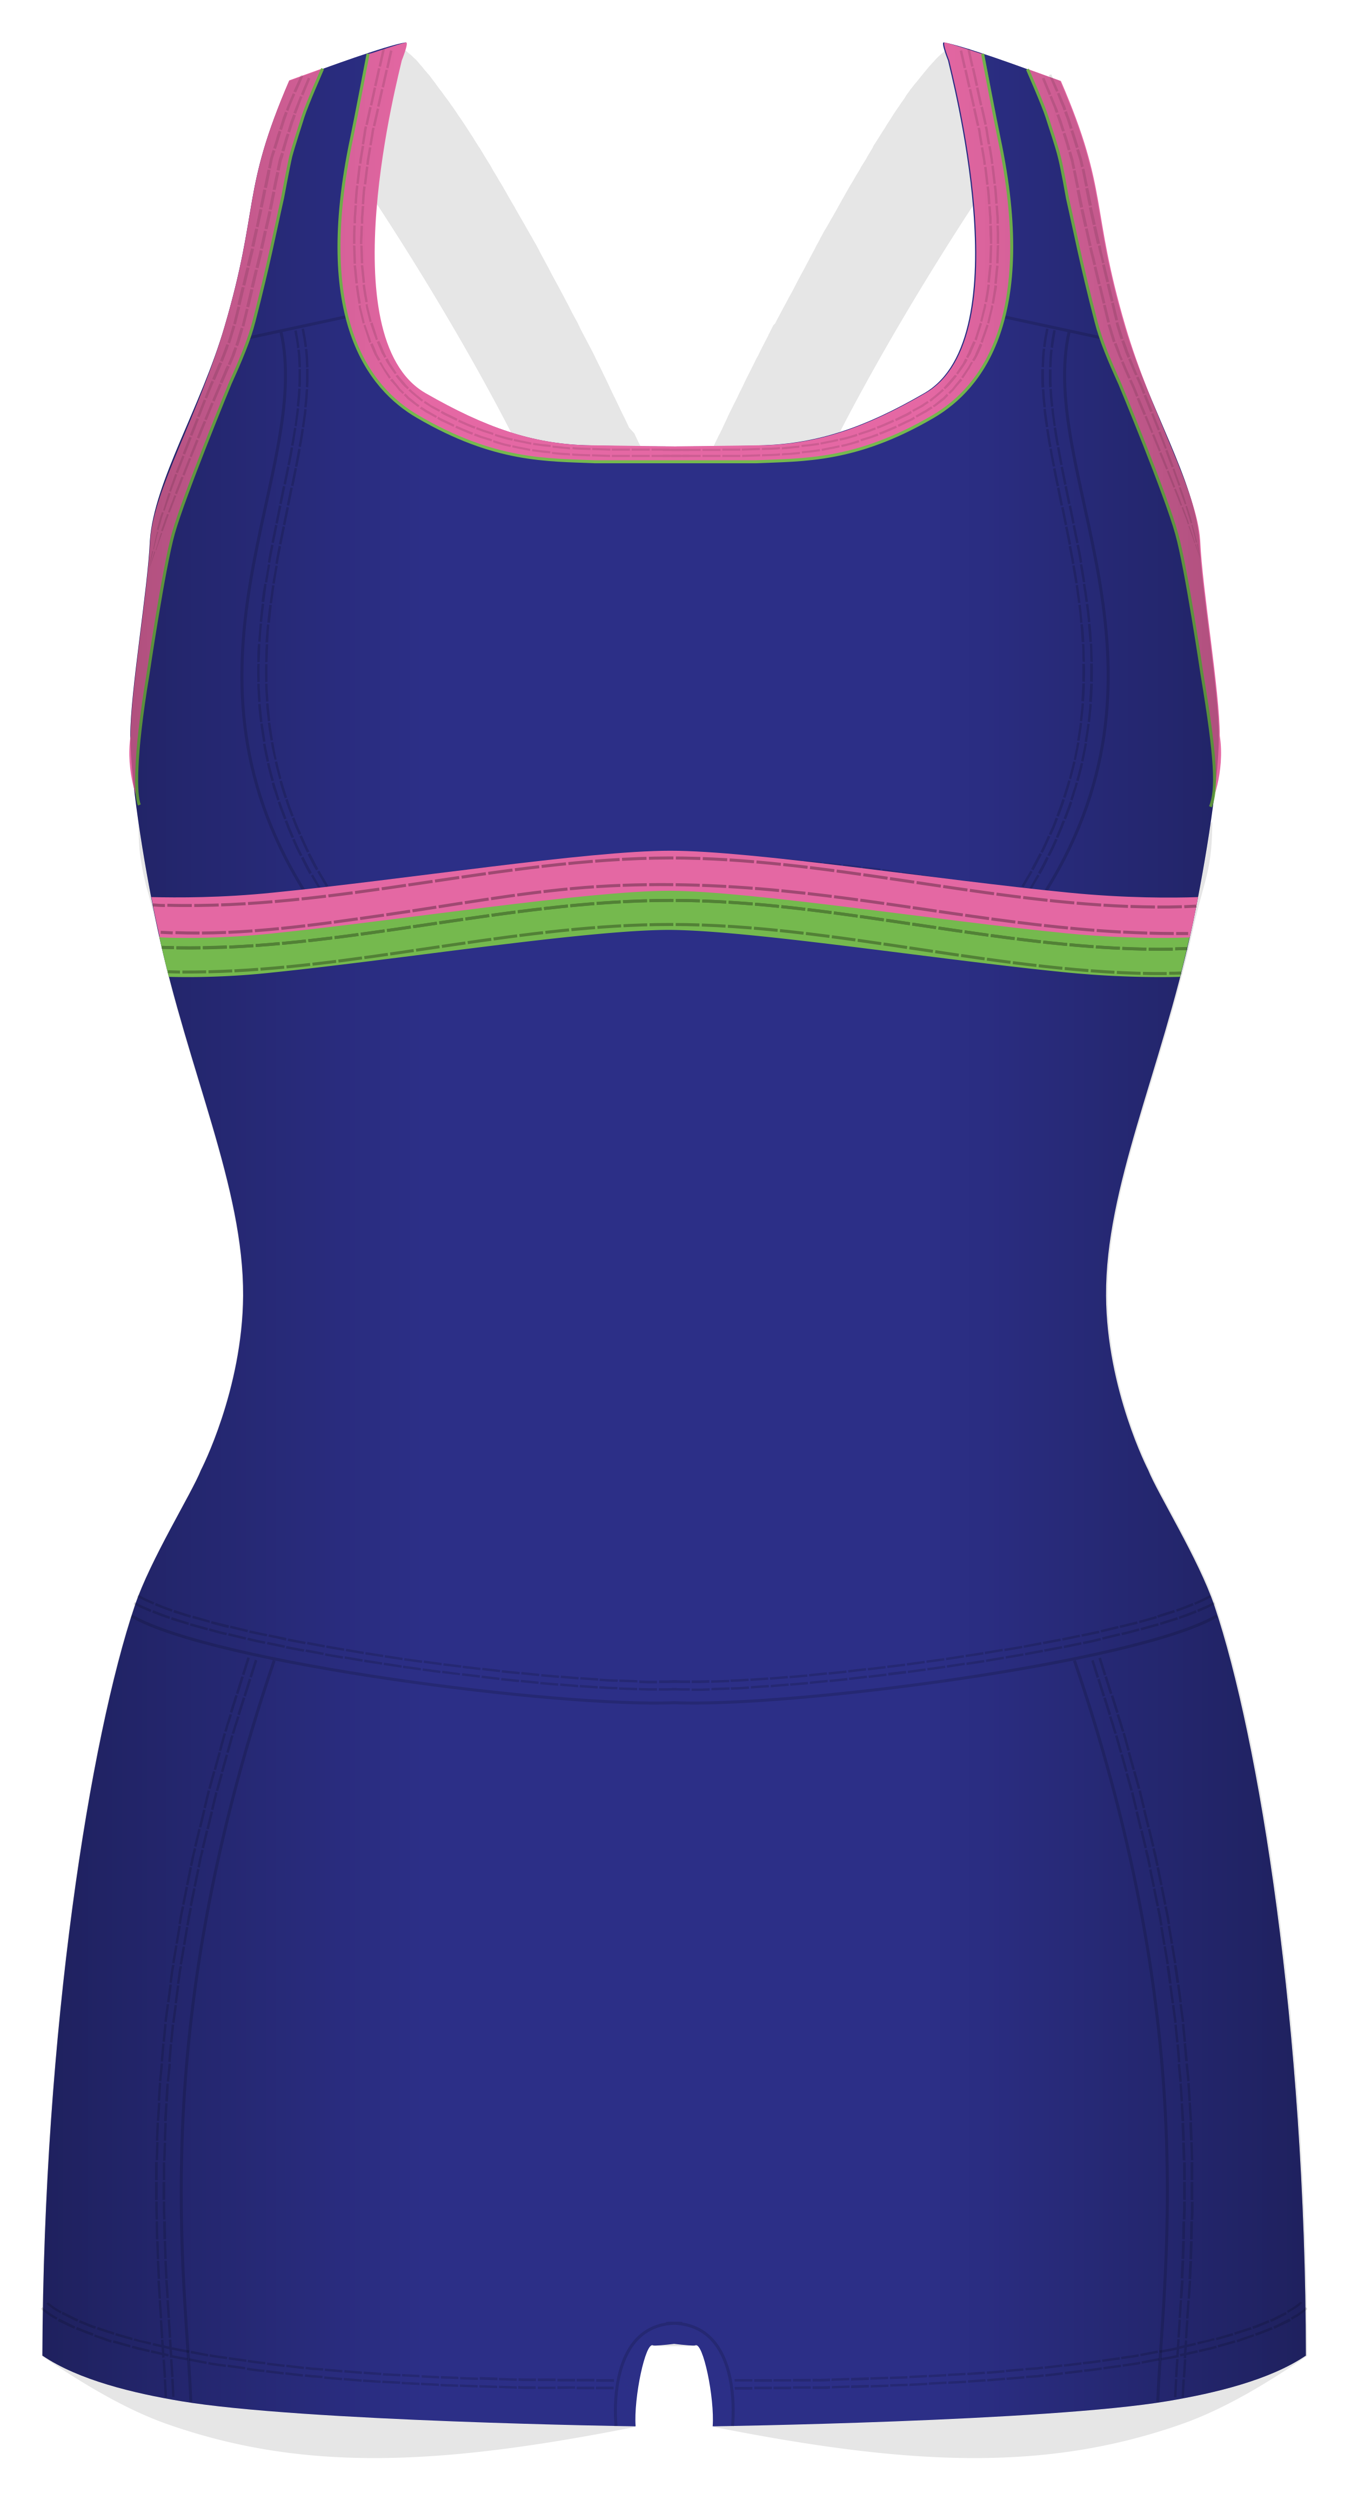 <svg xmlns="http://www.w3.org/2000/svg" xml:space="preserve" style="enable-background:new 0 0 448.9 830.4" viewBox="0 0 448.9 830.4">
  <style>
    .st3{opacity:.15}.st4{fill:#010202}.st13,.st18,.st19{fill:none;stroke:#000;stroke-miterlimit:10}.st18{stroke-dasharray:7.984,.798,7.984,.798}.st19{stroke-dasharray:7.984,.798,7.984,.798,7.984,.798}
  </style>
  <g id="Layer_1">
    <path d="M404 533.4c-5.2-15.4-18.9-37.3-22-45.1 0 0-13.8-26.6-14-57.9-.2-32.6 14.8-66.9 25.2-108.2.6-2.4 1.2-4.8 1.8-7.3.5-2 .9-4.1 1.4-6.1.4-2.1.9-3.9 1.3-5.6 2.9-11.6 5.1-15.7 5.1-30.2-38.7 38.5-137.5-19.9-150.2-58.8C256.9 167.3 329 55.7 352 27.9l-37.5-11.4c-.1.1-.2.2-.4.3-.3.2-.5.4-.8.7-.2.1-.3.3-.5.4-.3.3-.6.5-.9.8l-.4.4c-.4.4-.8.8-1.2 1.3l-.1.1c-.5.5-.9 1-1.4 1.5-.1.2-.3.3-.4.5l-1.5 1.8-2.5 3.1c-.2.2-.4.5-.6.7l-1.1 1.4c-.2.2-.3.4-.5.7-.5.7-1 1.3-1.4 2l-.1.2c-.5.8-1.1 1.5-1.6 2.3-.1.2-.3.4-.4.6-1 1.4-2 2.9-2.9 4.4-.6.9-1.2 1.8-1.7 2.7l-.6.9c-.4.6-.8 1.3-1.2 1.9l-.5.8c-.5.8-1.1 1.7-1.6 2.5l-.2.5-1.8 3-.3.6-1.5 2.4c-.2.3-.4.6-.5.9-.6 1.1-1.3 2.1-1.9 3.2-.4.7-.8 1.4-1.3 2.2l-.6 1c-.4.8-.9 1.5-1.3 2.3l-.5.9c-.6 1-1.1 2-1.7 3l-.1.2c-.6 1.1-1.3 2.3-1.9 3.4l-.2.3c-.6 1-1.1 2-1.7 3l-.5.8c-.5.8-.9 1.7-1.4 2.5l-.5 1c-.4.8-.9 1.6-1.3 2.4l-.5 1c-.5.9-.9 1.7-1.4 2.6l-.4.8c-.6 1.1-1.2 2.3-1.8 3.4-1.3 2.3-2.5 4.7-3.7 7l-.4.7c-.5.9-1 1.8-1.5 2.8l-.5.9c-.5.9-.9 1.7-1.4 2.6l-.4.8c-.5.9-1 1.8-1.4 2.7l-.6.6c-.6 1.1-1.1 2.2-1.7 3.3v.1c-1.2 2.3-2.4 4.6-3.5 6.9l-.3.5c-.5.9-.9 1.9-1.4 2.8l-.4.8c-1 2-2 3.9-2.9 5.9l-.3.6c-.5 1-1 1.9-1.4 2.9l-.1.2c-1.1 2.1-2.1 4.2-3.1 6.2l-.2.5c-.5 1.1-1 2.1-1.5 3.2-.3.7-.7 1.4-1 2.1l-.4.7c-.3.7-.7 1.4-1 2.1l-.3.6c-.4.9-.8 1.8-1.3 2.6l-2.4 5.1-.2.5c-.3.6-.6 1.2-.8 1.8l-.3.7-.7 1.6-.3.7c-.2.5-.4 1-.6 1.4l-.3.7-.7 1.5-.2.5c-.5 1.1-1 2.3-1.5 3.4l-.1.3c-.2.5-.4.9-.6 1.3l-.1.3-.6 1.5-.9 2.1v.1c-.1.3-.2.5-.3.8v.1c-.1.2-.2.4-.2.6v.1c-.1.2-.1.3-.1.5v.3h-.5v-.3c0-.2-.1-.4-.2-.6-.1-.2-.1-.4-.2-.6v-.1c-.1-.3-.2-.5-.3-.8v-.1c-.1-.3-.2-.6-.4-1v-.1c-.2-.4-.3-.8-.5-1.1l-.1-.2c-.2-.4-.3-.8-.5-1.3l-.1-.2c-.8-1.9-1.6-3.7-2.5-5.6-.2-.5-.4-.9-.6-1.4l-.3-.7-.6-1.4-.3-.7-.7-1.5-.3-.7c-.4-.8-.7-1.6-1.1-2.3-.8-1.7-1.6-3.3-2.3-5l-.3-.6c-.3-.7-.6-1.3-1-2l-.4-.8c-.3-.6-.6-1.3-.9-1.9l-.4-.9-1.8-2-.4-.9-1-2.1-.4-.8c-.5-1-1-2-1.4-2.9-.5-1-1-2.1-1.5-3.1l-.3-.6-1.2-2.5-.4-.9-1.1-2.3-.5-1-1.1-2.3-.5-1-1.2-2.4-.4-.9c-.5-1-1-2-1.6-3.1l-.1-.2c-.6-1.1-1.2-2.3-1.8-3.4l-.3-.6c-.5-.9-1-1.9-1.4-2.8-.2-.3-.3-.7-.5-1l-1.3-2.4-.6-1.1-1.2-2.4-.6-1.1c-.4-.8-.9-1.7-1.3-2.5l-.5-.9c-1.2-2.3-2.5-4.6-3.7-6.9l-.2-.4c-.5-1-1.1-2-1.6-3l-.5-.9c-.4-.8-.9-1.6-1.3-2.5l-.6-1.1c-.4-.8-.9-1.6-1.3-2.3l-.6-1.1c-.5-.8-.9-1.6-1.4-2.4l-.5-.9c-.5-.9-1.1-1.9-1.6-2.8l-.3-.5c-.6-1.1-1.3-2.2-1.9-3.4l-.2-.3c-.6-1-1.1-1.9-1.7-2.9l-.5-.9c-.4-.8-.9-1.5-1.3-2.3l-.6-1c-.4-.7-.9-1.4-1.3-2.2l-.6-1c-.4-.7-.9-1.4-1.3-2.2l-.5-.9-1.5-2.4-.3-.5-1.8-3-.2-.2c-.5-.9-1.1-1.7-1.6-2.6l-.5-.8c-1-1.5-2-3.1-3-4.6-.6-.9-1.2-1.8-1.8-2.6l-.5-.8-1.3-1.9-.4-.5c-.5-.8-1.1-1.6-1.7-2.4l-.1-.1-1.5-2.1c-.2-.2-.3-.4-.5-.6l-1.6-2.2c-.5-.7-1-1.3-1.5-2-.3-.4-.6-.8-1-1.2-.2-.2-.3-.4-.5-.6-.4-.4-.7-.8-1-1.2-.1-.2-.3-.3-.4-.5-.5-.5-.9-1.1-1.4-1.6a8 8 0 0 0-1.3-1.3l-.4-.4c-.3-.3-.6-.6-.9-.8-.2-.1-.3-.3-.5-.4-.4-.4-.8-.7-1.2-1-.2-.2-.5-.4-.7-.6l-.1-.1-37.5 11.2c22.2 26.3 95.7 139.7 100 187.3-12.6 38.9-111.5 97.3-150.2 58.8 0 4.2.2 7.6.5 10.5l.1.6c.4 2.8.8 5.1 1.4 7.6.4 1.8.7 3 1.1 4.3.6 2.1 1.2 4.5 1.9 7.2l.1.5.1.2c.3 1.4.7 2.9 1.1 4.8 1 4.5 2 8.9 3.1 13.4 10.5 41.4 25.4 75.6 25.2 108.2-.2 31.3-14 57.9-14 57.9-3.1 7.8-16.8 29.7-22 45.1-14.8 43.9-30.3 140.8-30.7 249.1 12.1 8.2 26.8 17.4 41.5 22.6 45.2 15.9 90 14 155.6 1-.7-9.4 3.3-28.3 5.8-26.9.1.1 14.4.1 14.6 0 2.6-1.4 6.5 17.6 5.8 26.9 65.6 13 110.4 14.9 155.6-1 14.7-5.2 29.4-14.3 41.5-22.6.1-108.4-15.5-205.3-30.3-249.2zm-174.3-67h-10.5c-29.3-.5-109.2-12.6-103.5-128.3l.1-.1c15.5-16.2 62.7-25 91.2-27.9h.1c1.6-.2 3.2-.3 4.7-.4h.4c.4 0 .7-.1 1.1-.1h.2c.4 0 .8-.1 1.2-.1h.5c.3 0 .6 0 .9-.1h4.2c.9 0 1.8-.1 2.6-.1h1.3c19.9 0 89.4 8.6 108.7 29.1 6 115.4-73.9 127.5-103.2 128z" style="opacity:.1;fill:#010202;enable-background:new"/>
    <path d="M403.5 533.4c-5.2-15.4-18.9-37.3-22-45.1 0 0-13.8-26.6-14-57.9-.2-36 18.1-74.1 28.4-121.6 3.5-16.2 9.1-47.9 9.1-64.4 0-14.8-5.8-48.6-6.5-64.8-1.3-19.6-16.9-44.4-24.8-71.1-11.7-39.8-5.5-44.6-21.5-81.6l-9.7-3.5s-22.7-8.4-28.9-9.3c-1.1-.2 1.4 6 1.4 6 .7 3.6 24.3 91.9-7.9 110.5-20 11.6-35.5 16.6-53.1 17.3-14.9.6-44.7.5-59.6 0-17.7-.6-33.2-5.8-53.2-17.3-32.2-18.6-8.6-106.9-7.9-110.5 0 0 2.5-6.1 1.4-6-6.2.9-28.9 9.3-28.9 9.3l-9.7 3.5c-16 36.9-9.8 41.8-21.5 81.6-7.8 26.7-23.4 51.4-24.8 71.1-.7 16.3-6.5 50-6.5 64.8 0 16.5 5.6 48.2 9.1 64.4 10.3 47.5 28.6 85.6 28.4 121.6-.2 31.3-14 57.9-14 57.9-3.1 7.8-16.8 29.7-22 45.1C30 577.3 14.5 674.2 14.1 782.5c12.1 8.2 30.4 12.5 45.8 15.1 40.3 6.8 151.3 8.4 151.3 8.4-.7-9.4 3.3-28.3 5.8-26.9.3.2 3.8-.1 7-.5 3.3.4 6.7.7 7 .5 2.6-1.4 6.5 17.6 5.8 26.9 0 0 111-1.6 151.3-8.4 15.4-2.6 33.7-6.9 45.8-15.1-.1-108.3-15.6-205.2-30.4-249.1z" style="fill:#2c2f87"/>
    <path d="M74.6 108.5C66 138 51 162.7 49.9 179.6c-.7 16.3-6.5 50-6.5 64.8-1.9 12.1 3 23.3 3 23.3-2.3-5.5-1.9-15.7 2.8-44 0 0 5.2-35.2 8.4-46.6 3.6-12.8 18.9-49.9 18.9-49.9 3.4-7.5 6.3-14.3 7.9-20.6 5-19.3 7.1-30.5 9.5-41 0 0 1.9-10.3 2.7-13.7.9-3.4 3.1-10.1 4.1-13.3 1.3-4.1 6.5-15.9 6.5-15.9l-11.1 4c-16 37.2-9.8 42.1-21.5 81.8zm251.9-90.6-1-.2s-8.6-2.9-11.5-3.6c-1.1-.2 1.4 6 1.4 6 .7 3.6 24.3 91.9-7.9 110.5-20 11.6-35.5 16.7-53.1 17.3l-30.5.4-29.3-.4c-17.7-.6-33.2-5.8-53.2-17.3-32.2-18.6-8.6-106.9-7.9-110.5 0 0 2.5-6.2 1.4-6-2.9.7-11.5 3.6-11.5 3.6l-1 .2c-1 .2-4.5 23.6-5.5 28.2-12.5 59.4 5.6 82.8 22 92.3 25.7 15 42.9 14.3 59 15h53.2c16.1-.7 33.3 0 59-15 16.4-9.6 34.5-33 22-92.3-1.1-4.6-4.6-28-5.6-28.2zm78.8 226.5c0-14.8-5.8-48.6-6.5-64.8-1.1-16.9-16.1-41.6-24.8-71.1-11.7-39.8-5.5-44.6-21.5-81.6l-11.1-4s5.2 11.8 6.5 15.9c1 3.2 3.3 9.9 4.1 13.3.9 3.4 2.7 13.7 2.7 13.7 2.4 10.5 4.5 21.7 9.5 41 1.6 6.3 4.5 13.1 7.9 20.6 0 0 15.4 37 18.9 49.9 3.2 11.4 8.4 46.6 8.4 46.6 4.7 28.2 5.1 38.4 2.8 44 .1-.1 5-11.3 3.1-23.5z" style="fill:#e568a4"/>
    <g class="st3">
      <path d="m15.4 765.2.6.6c.4.3 1 .7 1.6 1.2.6.4 1.2.8 1.7 1l.8.5.4-.7-.8-.4c-.4-.3-1.1-.6-1.6-1s-1.1-.8-1.5-1.1l-.6-.5-.6.4zm-1.8 1.8.8.7c.5.4 1.1.8 1.7 1.3.6.5 1.3.8 1.8 1.1l.8.5.4-.7-.8-.5c-.5-.3-1.1-.6-1.8-1.1-.6-.5-1.2-.9-1.7-1.2l-.7-.7-.5.6zm6.9 1.7s.3.2.8.4l1.8.9 1.8.9.8.3.3-.8-.8-.3-1.8-.9-1.8-.9c-.5-.2-.8-.4-.8-.4l-.3.8zm-1.3 2.3s.3.2.8.4l1.9.9 1.9.9.9.4.3-.8-.9-.4-1.8-.9-1.8-.9c-.5-.2-.8-.4-.8-.4l-.5.8zm7 .5 2.7 1.1c1.3.6 2.7 1 2.7 1l.3-.8s-1.4-.4-2.7-1l-2.7-1.1-.3.8zm-1 2.3 2.8 1.1c1.4.6 2.8 1 2.8 1l.3-.8s-1.4-.4-2.8-1l-2.7-1.1-.4.8zm7 0 2.8.9 1.9.6c.5.2.9.3.9.3l.2-.8-.9-.3-1.9-.6-2.7-.9-.3.8zm-.9 2.4 2.8 1 1.9.7c.5.2.9.3.9.3l.2-.8s-.4-.1-.9-.3l-1.9-.7-2.8-.9-.2.7zm7-.4 5.6 1.6.2-.8-5.6-1.6-.2.8zm-.8 2.4 5.7 1.6.2-.8-5.7-1.6-.2.8zm6.9-.7s.4.1.9.2c.5.2 1.2.3 1.9.5l2.8.7.2-.8-2.8-.6c-.7-.1-1.3-.3-1.9-.5l-.9-.2c.1-.1-.2.7-.2.7zm-.6 2.5.9.2c.5.2 1.2.4 2 .5l2.9.7.2-.8-2.9-.7c-.7-.1-1.3-.3-2-.5l-.9-.2-.2.8zm6.9-.9 5.7 1.3.2-.8-5.7-1.3-.2.8zm-.6 2.4 5.8 1.3.1-.8-5.7-1.3-.2.8zm6.9-1s.4.1.9.2l2 .4 2.9.5.2-.8-2.9-.5-2-.4c-.5-.1-.9-.2-.9-.2l-.2.8zm-.6 2.5s.4.1.9.2l2 .4 2.9.5.2-.8-2.9-.5c-.7-.1-1.4-.3-2-.4-.5-.1-.9-.2-.9-.2l-.2.8zm6.9-1.3 5.8 1.1.1-.8-5.7-1.1-.2.8zm-.5 2.5 5.8 1.1.1-.8-5.8-1.1-.1.8zm6.8-1.4.9.2 2 .3 2.9.4.1-.8-2.9-.4-2-.3-.9-.2-.1.8zm-.4 2.6.9.2 2 .3 2.9.4.1-.8-2.9-.4-2-.3-.9-.2-.1.8zm6.8-1.6 5.8.8.1-.8-5.8-.8-.1.8zm-.4 2.5 5.8.8.1-.8-5.8-.8-.1.8zm6.7-1.6 2.9.4c1.4.2 2.9.3 2.9.3l.1-.8s-1.5-.1-2.9-.3l-2.9-.4-.1.8zm-.3 2.6 2.9.4c1.5.2 2.9.3 2.9.3l.1-.8s-1.5-.1-2.9-.3c-1-.1-1.9-.3-2.9-.4l-.1.8zm6.7-1.7 5.8.7.1-.8-5.8-.7-.1.8zm-.3 2.5 5.8.7.1-.8-5.8-.7-.1.8zm6.7-1.8 5.8.7.1-.8-5.8-.7-.1.8zm-.3 2.5 5.8.7.1-.8-5.8-.7-.1.8zm6.7-1.8.9.1c.5.1 1.3.2 2 .2l2.9.2.1-.8-2.9-.2c-.7 0-1.5-.1-2-.2l-.9-.1-.1.8zm-.2 2.5.9.1c.5.1 1.3.2 2 .2l2.9.2.1-.8-2.9-.2c-.7-.1-1.5-.1-2-.2l-.9-.1-.1.8zm6.6-1.9 5.8.5.1-.8-5.8-.5-.1.8zm-.2 2.6.1-.8 5.9.5-.1.8-5.9-.5zm6.7-2.1.1-.8 5.8.5-.1.8-5.8-.5zm-.2 2.6.1-.8 5.9.5-.1.8-5.9-.5zm6.6-2.1 2.9.2 2.9.2.1-.8-2.9-.2-2.9-.2-.1.8zm-.2 2.6 2.9.2 2.9.2.1-.8-2.9-.2-2.9-.2-.1.8zm6.6-2.1 5.8.3.1-.8-5.8-.3-.1.8zm-.2 2.5 5.9.3.1-.8-5.9-.3-.1.8zm6.6-2.2 5.8.3v-.8l-5.8-.3v.8zm-.1 2.6 5.9.3v-.8l-5.9-.3v.8zm6.6-2.2 5.8.3v-.8l-5.8-.3v.8zm-.2 2.5 5.9.3v-.8l-5.9-.3v.8zm6.6-2.2s1.5.1 2.9.1l2.9.1v-.8l-2.9-.1c-1 0-2-.1-2.9-.1v.8zm-.1 2.6s1.5.1 2.9.1l2.9.1v-.8l-2.9-.1c-1 0-2-.1-2.9-.1v.8zm6.5-2.3 5.9.2v-.8l-5.9-.2v.8zm-.1 2.5 5.9.2v-.8l-5.9-.2v.8zm6.6-2.4 5.9.2v-.9l-5.9-.2v.9zm-.1 2.6 5.9.2v-.8l-5.9-.2v.8zm6.5-2.4 5.9.2v-.8l-5.9-.2v.8zm0 2.6 5.9.2v-.8l-5.9-.2v.8zm6.5-2.4s1.5.1 2.9.1h2.9v-.9h-2.9c-1.5 0-2.9-.1-2.9-.1v.9zm-.1 2.6s1.5.1 2.9.1h2.9v-.9h-2.9c-1.5 0-2.9-.1-2.9-.1v.9zm6.5-2.5h5.9v-.9h-5.9v.9zm0 2.6h5.9v-.8h-5.9v.8zm6.5-2.5v-.9h5.9v.9h-5.9zm0 2.5v-.9h5.9v.8l-5.9.1zm6.4-2.5h5.9v-.9h-5.9v.9zm0 2.6h5.9v-.9h-5.9v.9zm6.5-2.5h5.9v-.9h-5.9v.9zm-.1 2.5h5.9v-.9H198v.9z" class="st4"/>
      <path d="m55.5 796.3-.3-5.9h-.8l.3 5.9h.8zm2.5-.1-.3-6h-.8l.3 6h.8zm-2.8-6.4-.2-3-.2-3-.8.1.2 3 .2 3 .8-.1zm2.5-.2-.2-3-.2-3-.8.1.2 3 .2 3 .8-.1zm-4.2-12.3.8-.1.4 5.9-.8.1-.4-5.9zm3.8 5.8-.4-6-.8.1.4 6 .8-.1zm-4.2-12.3.8-.1.4 6-.8.1-.4-6zm2.6-.2.8-.1.4 6-.8.1-.4-6zm-1.8-.5-.4-6h-.8l.4 6h.8zm2.6-.1-.4-5.9h-.8l.4 5.9h.8zm-3-6.4-.2-3-.2-3h-.8l.2 3 .2 3h.8zm2.6-.2-.2-3-.2-3h-.8l.2 3 .2 3h.8zm-2.9-6.4-.3-6h-.8l.3 6h.8zm2.5-.1-.3-5.9h-.8l.3 6 .8-.1zm-2.8-6.4-.1-3-.1-3h-.8l.1 3 .1 3h.8zm2.5-.1-.1-3-.1-3h-.8l.1 3 .1 3h.8zm-2.8-6.5-.1-6h-.8l.1 6h.8zm2.6-.1-.1-5.9h-.9l.1 6 .9-.1zm-2.7-6.5-.1-3v-3h-.8v3l.1 3h.8zm2.5 0-.1-3v-3h-.8v3l.1 3h.8zm-2.6-6.5v-6h-.9v6h.9zm2.5-.1v-5.9H54v6l.9-.1zm-2.5-6.5v-6h-.9v6h.9zm2.5 0v-5.9h-.8v5.9h.8zm-2.4-6.6.2-6h-.8l-.2 6h.8zm2.5.1.2-5.9h-.8l-.2 6 .8-.1zm-2.4-6.6.1-3 .1-2.1v-.9H52v.9l-.1 2.1-.1 3h.8zm2.6 0 .1-3 .1-2v-.9h-.8v.9l-.1 2-.1 3h.8zm-2.3-6.6.4-6h-.8l-.4 6h.8zm2.5.1.3-5.9h-.8l-.4 5.9h.9zm-2.2-6.7.4-6-.8-.1-.4 6 .8.1zm2.6.2.3-5.9-.8-.1-.4 5.9.9.1zm-2.2-6.7.1-.9c0-.6.1-1.3.2-2l.3-3-.8-.1-.3 3c-.1.7-.1 1.4-.2 2l-.1.9.8.1zm2.6.1s0-.4.1-.9c0-.6.1-1.3.2-2l.3-3-.8-.1-.3 3c-.1.7-.1 1.4-.2 2l-.1.9.8.1zm-2-6.7.5-5.9-.8-.1-.5 6h.8zm2.5.2.5-5.9-.8-.1-.5 5.9.8.1zm-1.9-6.7.3-3 .2-2c0-.6.1-.9.1-.9l-.8-.1s-.1.4-.1.9l-.2 2-.3 3 .8.1zm2.5.2.3-3 .2-2c0-.6.1-.9.1-.9l-.8-.1s-.1.4-.1.9l-.2 2-.3 3 .8.1zm-1.9-6.8.8-5.9-.8-.1-.8 5.9.8.1zm2.6.3.8-5.9-.8-.1-.8 5.9.8.1zm-1.7-6.8.8-5.9-.8-.1-.8 5.9.8.1zm2.5.3.8-5.9-.8-.1-.8 5.9.8.1zm-1.7-6.8.4-3c.1-.7.2-1.5.3-2l.2-.9-.8-.1-.2.9-.3 2-.4 3 .8.1zm2.5.3.4-2.9c.1-.7.2-1.5.3-2l.2-.9-.8-.1-.2.9-.3 2-.4 3h.8zm-1.6-6.8 1-5.9-.8-.1-1 5.9.8.1zm2.5.4 1-5.9-.8-.1-1 5.9.8.1zm-1.4-6.9 1-5.9-.8-.1-1 5.9.8.1zm2.5.4 1-5.9-.8-.1-1 5.9.8.1zm-1.5-6.9.5-2.9.6-2.9-.8-.2-.6 2.9-.5 3 .8.1zm2.6.5.5-2.9.6-2.9-.8-.2-.6 2.9-.5 2.9.8.2zm-1.4-6.9 1.2-5.9-.8-.2-1.2 5.9.8.2zm2.5.4 1.2-5.8-.8-.2L63 633l.8.2zm-1.2-6.9 1.2-5.9-.8-.2-1.2 5.9.8.2zm2.5.5 1.2-5.8-.8-.2-1.2 5.8.8.2zm-1.2-6.9.6-2.9c.1-.7.3-1.5.5-2l.2-.9-.8-.2-.2.9c-.1.5-.3 1.3-.5 2l-.6 2.9.8.2zm2.5.5.6-2.9c.1-.7.3-1.5.5-2l.2-.9-.8-.2-.2.9c-.1.5-.3 1.3-.5 2l-.6 2.9.8.2zm-1.1-6.9 1.4-5.8-.8-.2-1.4 5.8.8.2zm2.5.5 1.4-5.8-.8-.2-1.4 5.8.8.2zm-.9-6.9 1.4-5.8-.8-.2-1.4 5.8.8.2zm2.5.6 1.4-5.8-.8-.2-1.4 5.8.8.2zm-1-7 .7-2.9c.2-.7.3-1.5.5-2 .1-.5.2-.9.2-.9l-.8-.2s-.1.4-.2.9l-.5 2-.7 2.9.8.2zm2.5.6.7-2.9.5-2c.1-.5.2-.9.2-.9l-.8-.2s-.1.4-.2.9l-.5 2-.7 2.9.8.2zm-.9-7 1.6-5.8-.8-.2-1.6 5.8.8.2zm2.5.7 1.6-5.7-.8-.2-1.6 5.7.8.2zm-.7-7 1.6-5.8-.8-.2-1.6 5.8.8.2zm2.4.7 1.6-5.7-.8-.2-1.6 5.7.8.2zm-.7-7 1.6-5.8-.8-.2-1.6 5.8.8.2zm2.5.6 1.6-5.7-.8-.2-1.6 5.7.8.2zm-.7-7 .3-.9c.1-.5.3-1.3.6-2l.9-2.8-.8-.2-.9 2.8c-.2.7-.4 1.4-.6 2l-.3.9.8.2zm2.5.7.3-.9c.1-.5.3-1.3.6-2l.9-2.8-.8-.2-.9 2.8c-.2.6-.4 1.3-.6 2l-.3.9.8.2zm-.6-7 1.8-5.7-.8-.3-1.8 5.7.8.3zm2.5.8 1.8-5.7-.8-.3-1.8 5.7.8.3zm-.5-7 1.8-5.7-.8-.3-1.8 5.7.8.3zm2.5.8 1.8-5.7-.8-.3-1.8 5.7.8.3zm-.5-7.1 1.8-5.7-.8-.3-1.8 5.7.8.3zm2.5.8 1.8-5.7-.8-.3-1.8 5.7.8.3zm141.2 3.4-3 .1h-3v.8h3l3-.1v-.8zm-.1-2.6-2.9.1H219v.9h3l3-.1-.2-.9zm-6.5 2.7h-3l-3-.1v.8l3 .1h3v-.8zm0-2.5h-2.9c-1.5 0-3-.1-3-.1v.9l3 .1h2.9v-.9zm-6.6 2.4-3-.1-3-.1v.8l3 .1 3 .1v-.8zm.1-2.6-3-.1-3-.1v.8l3 .1 3 .1v-.8zm-6.6 2.3-3-.1-3-.2-.1.8 3 .2 3 .1.1-.8zm.1-2.5-3-.1-3-.2-.1.8 3 .2 3 .1.1-.8zm-6.7 2.2-5.9-.4-.1.8 6 .4v-.8zm.2-2.6-5.9-.4-.1.8 5.9.4.1-.8zm-6.7 2.2-5.9-.5-.1.8 6 .5v-.8zm.2-2.6-5.9-.5-.1.8 5.9.5.1-.8zm-6.8 2.1-5.9-.5-.1.8 5.9.5.1-.8zm.3-2.6-5.9-.5-.1.8 5.9.5.1-.8zm-6.8 2-5.9-.6-.1.8 5.9.6.1-.8zm.2-2.6-5.9-.6-.1.8 5.9.6.1-.8zm-6.7 2-5.9-.6-.1.8 5.9.6.1-.8zm.2-2.6-5.9-.6-.1.8 5.9.6.1-.8zm-6.7 1.9-5.9-.7-.1.8 5.9.7.1-.8zm.2-2.6-5.9-.7-.1.8 5.9.7.1-.8zm-6.7 1.8-5.9-.7-.1.8 5.9.7.1-.8zm.2-2.5-5.9-.7-.1.8 5.9.7.1-.8zm-6.8 1.8-5.9-.8-.1.8 5.9.7.1-.7zm.4-2.6-5.9-.7-.1.8 5.9.7.1-.8zm-6.9 1.8-5.9-.8-.1.8 5.9.8.1-.8zm.4-2.6-5.9-.8-.1.8 5.9.8.1-.8zm-6.9 1.7-5.9-.8-.1.8 5.9.8.1-.8zm.4-2.5-5.9-.8-.1.8 5.9.8.1-.8zm-6.8 1.6-5.9-.9-.1.8 5.9.9.1-.8zm.3-2.5-5.9-.9-.1.8 5.9.9.1-.8zm-6.8 1.5-5.9-.9-.1.8 5.9.9.1-.8zm.4-2.5-5.9-.9-.1.8 5.9.9.1-.8zm-6.9 1.5-5.9-1-.1.8 5.9 1 .1-.8zm.4-2.5-5.9-1-.1.8 5.9 1 .1-.8zm-6.9 1.5-5.9-1-.1.8 5.9 1 .1-.8zm.4-2.6-5.9-1-.1.8 5.9 1 .1-.8zm-6.8 1.4-5.9-1.1-.2.8 5.9 1.1.2-.8zm.4-2.5-5.8-1.1-.2.8 5.8 1.1.2-.8zm-6.9 1.4-5.9-1.1-.2.8 5.9 1.1.2-.8zm.5-2.5-5.8-1.1-.2.8 5.8 1.1.2-.8zm-6.9 1.2-2.9-.6-2.9-.6-.2.8 2.9.6 2.9.6c0 .1.2-.8.2-.8zm.5-2.5-2.9-.6-2.9-.6-.2.8 2.9.6 2.9.7.2-.9zm-7 1.2s-1.5-.3-2.9-.6l-2.9-.7-.2.8 2.9.7 2.9.6.2-.8zm.6-2.5-2.9-.6-2.9-.6-.2.8 2.9.6 2.9.6c0 .1.2-.8.2-.8zm-7 1.1-2.9-.7-2.9-.7-.2.8 2.9.7 2.9.7.2-.8zm.6-2.5-2.9-.7-2.9-.7-.2.8 2.9.7 2.9.7.2-.8zm-7 1s-1.5-.3-2.9-.7l-2.9-.8-.2.8 2.9.8c1.4.4 2.9.7 2.9.7l.2-.8zm.7-2.5s-1.4-.3-2.9-.7l-2.9-.7-.2.8 2.9.8c1.4.4 2.9.7 2.9.7l.2-.9zm-7 .9s-1.4-.4-2.9-.8l-2.9-.8-.2.8 2.9.8c1.4.4 2.9.8 2.9.8l.2-.8zm.6-2.5-2.8-.8-2.8-.8-.2.8 2.9.8c1.4.4 2.9.8 2.9.8v-.8zm-6.9.7-2.9-.9c-1.4-.4-2.8-.9-2.8-.9l-.3.8s1.4.5 2.9.9l2.9.9.2-.8zm.7-2.4-2.8-.9c-1.4-.4-2.8-.9-2.8-.9l-.3.8s1.4.5 2.8.9l2.8.9.3-.8zm-7 .4-.9-.3c-.5-.2-1.2-.4-1.9-.7l-2.8-1.1-.3.8 2.8 1.1c.7.3 1.4.5 2 .7l.9.3.2-.8zm.8-2.4-.9-.3c-.5-.2-1.2-.4-1.9-.7l-2.7-1.1-.3.8 2.8 1.1c.7.3 1.4.5 1.9.7l.9.3.2-.8zm-7 .1-2.8-1.2c-.7-.3-1.4-.7-1.9-.9l-.8-.4-.4.7.9.4c.5.3 1.2.7 1.9 1l2.8 1.2.3-.8zm1-2.4-2.7-1.2c-.7-.3-1.3-.7-1.8-.9l-.8-.4-.4.7.8.4c.5.2 1.1.6 1.8.9l2.7 1.2.4-.7zm382.6 234.1-.7.7c-.4.4-1.1.8-1.7 1.2-.6.5-1.3.8-1.8 1.1l-.8.5.4.7.8-.5c.5-.3 1.2-.6 1.8-1.1.6-.5 1.3-.9 1.7-1.3l.8-.7-.5-.6zm-1.8-1.8-.6.5c-.4.3-1 .7-1.5 1.1-.5.4-1.2.7-1.6 1l-.8.4.4.7.8-.5c.4-.3 1.1-.6 1.7-1 .6-.4 1.2-.8 1.6-1.2l.6-.6-.6-.4zm-3.7 5.6s-.3.2-.8.4l-1.8.9-1.8.9-.9.4.3.8.9-.4 1.9-.9 1.9-.9c.5-.2.8-.4.8-.4l-.5-.8zm-1.2-2.2s-.3.2-.8.4l-1.8.9-1.8.9-.8.3.3.8.8-.3 1.8-.9 1.8-.9c.5-.2.8-.4.8-.4l-.3-.8zm-4.7 5-2.7 1.1c-1.4.6-2.8 1-2.8 1l.3.8s1.4-.4 2.8-1l2.8-1.1-.4-.8zm-1-2.3-2.7 1.1c-1.3.6-2.7 1-2.7 1l.3.8s1.4-.4 2.7-1l2.7-1.1-.3-.8zm-5 4.7-2.8.9-1.9.7c-.5.2-.9.3-.9.3l.2.8s.4-.1.9-.3l1.9-.7 2.8-1-.2-.7zm-.9-2.4-2.7.9-1.9.6c-.5.2-.9.3-.9.3l.2.8s.4-.1.9-.3l1.9-.6 2.8-.9-.3-.8zm-5.3 4.4-5.7 1.6.2.8 5.7-1.6-.2-.8zm-.7-2.4-5.6 1.6.2.8 5.6-1.6-.2-.8zm-5.5 4.2-.9.2c-.5.2-1.2.4-2 .5l-2.9.7.2.8 2.9-.7c.7-.1 1.3-.3 2-.5l.9-.2-.2-.8zm-.7-2.5-.9.2c-.5.2-1.2.3-1.9.5l-2.8.6.2.8 2.8-.7c.7-.1 1.3-.3 1.9-.5.5-.1.9-.2.9-.2l-.2-.7zm-5.6 4L392 782l.2.8 5.8-1.3-.2-.8zm-.6-2.5-5.7 1.3.2.8 5.7-1.3-.2-.8zm-5.7 4s-.4.1-.9.2l-2 .4-2.9.5.2.8 2.9-.5 2-.4c.5-.1.9-.2.9-.2l-.2-.8zm-.5-2.5s-.4.1-.9.2l-2 .4-2.9.5.2.8 2.9-.5c.7-.1 1.4-.3 2-.4.5-.1.9-.2.9-.2l-.2-.8zm-5.9 3.6-5.8 1.1.1.8 5.8-1.1-.1-.8zm-.5-2.5-5.7 1.1.1.8 5.8-1.1-.2-.8zm-5.8 3.7-.9.2-2 .3-2.9.4.1.8 2.9-.4 2-.3.9-.2-.1-.8zm-.5-2.5-.9.2-2 .3-2.9.4.1.8 2.9-.4 2-.3.9-.2-.1-.8zm-5.9 3.5-5.8.8.1.8 5.8-.8-.1-.8zm-.4-2.5-5.8.8.1.8 5.8-.8-.1-.8zm-6 3.4-2.9.4c-1.5.2-2.9.3-2.9.3l.1.8s1.5-.1 2.9-.3l2.9-.4-.1-.8zm-.4-2.5-2.9.4-2.9.3.1.8s1.5-.1 2.9-.3l2.9-.4-.1-.8zm-6 3.3-5.8.7.1.8 5.8-.7-.1-.8zm-.3-2.5-5.8.7.1.8 5.8-.7-.1-.8zm-6.2 3.3-5.8.7.1.8 5.8-.7-.1-.8zm-.2-2.6-5.8.7.1.8 5.8-.7-.1-.8zm-6.2 3.3-.9.1c-.5.1-1.3.2-2 .2l-2.9.2.1.8 2.9-.2c.7 0 1.5-.1 2-.2l.9-.1-.1-.8zm-.2-2.6-.9.1c-.5.1-1.3.2-2 .2l-2.9.2.1.8 2.9-.2c.7 0 1.5-.1 2-.2l.9-.1-.1-.8zm-6.2 3.2-5.9.5.1.8 5.9-.5-.1-.8zm-6.1-2.1 5.8-.5.1.8-5.8.5-.1-.8zm-6.2 3.1 5.9-.5.1.8-5.9.5-.1-.8zm5.7-3-5.8.5.1.8 5.8-.5-.1-.8zm-6.3 3-2.9.2c-1 .1-2 .1-2.9.2l.1.8 2.9-.2 2.9-.2-.1-.8zm-.2-2.5-2.9.2-2.9.2.1.8 2.9-.2 2.9-.2-.1-.8zm-6.2 3-5.9.3v.8l5.9-.3v-.8zm-.2-2.6-5.8.3v.8l5.8-.3v-.8zm-6.3 2.9-5.9.3v.8l5.9-.3v-.8zm-.1-2.5-5.8.3v.8l5.8-.3v-.8zm-6.3 2.9-5.9.3v.8l5.9-.3v-.8zm-.1-2.6-5.8.3v.8l5.8-.3v-.8zm-6.4 2.9s-1.5.1-2.9.1l-2.9.1v.8l2.9-.1c1.5 0 2.9-.1 2.9-.1v-.8zm-.1-2.5s-1.5.1-2.9.1l-2.9.1v.8l2.9-.1c1 0 2-.1 2.9-.1v-.8zm-6.3 2.8-5.9.2v.8l5.9-.2v-.8zm-.1-2.6-5.9.2v.8l5.9-.2v-.8zm-6.4 2.7-5.9.2v.9l5.9-.2v-.9zm0-2.5-5.9.2v.9l5.9-.2v-.9zm-6.4 2.7-5.9.2v.8l5.9-.2v-.8zm-.1-2.5-5.9.2v.8l5.9-.2v-.8zm-6.4 2.7s-1.5.1-2.9.1H270v.9h2.9c1 0 2 0 2.9-.1v-.9zm0-2.5s-1.5.1-2.9.1H270v.9h2.9c1.5 0 2.9-.1 2.9-.1v-.9zm-6.4 2.6h-5.9v.8h5.9v-.8zm0-2.5h-5.9v.9h5.9v-.9zm-6.5 2.6H257v.9h5.9v-.9zm-5.9-2.5h5.9v.8H257v-.8zm-.5 2.5h-5.9v.9h5.9v-.9zm0-2.5h-5.9v.9h5.9v-.9zm-6.5 2.6h-5.9v.9h5.9v-.9zm0-2.6h-5.9v.8h5.9v-.8z" class="st4"/>
      <path d="m390.9 796.3.3-6h-.8l-.3 6h.8zm2.5 0 .3-5.9h-.8l-.3 5.9h.8zm-2.2-6.6.2-3 .2-3-.8-.1-.2 3-.2 3 .8.1zm2.6.1.2-3 .2-3-.8-.1-.2 3c-.1 1-.1 2-.2 3l.8.1zm-2.2-6.7.4-6-.8-.1-.4 6 .8.1zm1.7.2.4-5.9.8.1-.4 5.9-.8-.1zm-2.1-6.8.4-6 .8.1-.4 5.9h-.8zm2.5.2.4-6 .8.1-.4 6-.8-.1zm-2.1-6.7.4-5.9h.8l-.4 5.9h-.8zm2.5.2.4-6h.8l-.4 6h-.8zm-1.2-6.7.2-3 .2-3h-.9l-.2 3-.2 3h.9zm2.5.1.2-3 .2-3h-.8l-.2 3-.2 3h.8zm-2.2-6.7.3-6h-.9l-.3 5.9.9.1zm2.6.2.3-6h-.9l-.3 6h.9zm-2.3-6.7.1-3 .1-3h-.9l-.1 3-.1 3h.9zm2.6.1.1-3 .1-3h-.9l-.1 3-.1 3h.9zm-2.4-6.6.1-6h-.9l-.1 5.9.9.1zm2.6 0 .1-6h-.9l-.1 6h.9zm-2.4-6.6.1-3v-3h-.9v3l-.1 3h.9zm2.6.1.1-3v-3h-.9v3l-.1 3h.9zm-2.5-6.6v-6h-.9v5.9l.9.1zm2.5 0v-6h-.9v6h.9zm-2.5-6.6v-5.9h-.9v5.9h.9zm2.5 0v-6h-.9v6h.9zm-2.6-6.5-.2-6h-.9l.2 5.9.9.1zm2.6-.1-.2-6h-.8l.2 6h.8zm-2.8-6.5-.1-3-.1-2v-.9h-.9v.9l.1 2 .1 3h.9zm2.6-.1-.1-3-.1-2.1v-.9h-.9v.9l.1 2.1.1 3h.9zm-2.8-6.4-.4-5.9h-.8l.3 5.9h.9zm2.6-.2-.4-6h-.8l.4 6h.8zm-3-6.4-.4-5.9-.8.1.4 5.9.8-.1zm2.6-.1-.4-6-.8.1.4 6 .8-.1zm-3-6.4-.1-.9c0-.7-.1-1.4-.2-2l-.3-3-.8.1.3 3c.1.7.1 1.5.2 2l.1.9.8-.1zm2.6-.2-.1-.9c0-.7-.1-1.4-.2-2l-.3-3-.8.1s.1 1.5.3 3c.1.7.1 1.5.2 2 0 .6.1.9.1.9l.8-.1zm-3.1-6.3-.5-5.9-.8.1.5 5.9.8-.1zm2.5-.3-.6-6-.8.1.5 5.9h.9zm-3.1-6.3-.3-3-.2-2c0-.6-.1-.9-.1-.9l-.8.1s.1.4.1.9l.2 2 .3 3 .8-.1zm2.5-.2-.3-3c-.1-.7-.1-1.5-.2-2 0-.6-.1-.9-.1-.9l-.8.1s.1.4.1.9l.2 2 .3 3 .8-.1zm-3.1-6.3-.8-5.9-.8.1.8 5.9.8-.1zm2.5-.3-.8-5.9-.8.1.8 5.9.8-.1zm-3.4-6.2-.8-5.9-.8.1.8 5.9.8-.1zm2.6-.3-.8-5.9-.8.1.8 5.9.8-.1zm-3.4-6.2-.4-3c-.1-.7-.2-1.5-.3-2l-.2-.9-.8.1.1.9.3 2 .4 2.9h.9zm2.5-.3-.4-3c-.1-.7-.2-1.5-.3-2l-.2-.9-.8.1s.1.4.1.9l.3 2 .4 3 .9-.1zm-3.4-6.2-1-5.9-.8.1 1 5.9.8-.1zm2.5-.3-1-5.9-.8.1 1 5.9.8-.1zm-3.6-6.1-1-5.9-.8.1 1 5.9.8-.1zm2.5-.4-1-5.9-.8.1 1 5.9.8-.1zm-3.5-6.1-.5-2.9-.6-2.9-.8.2.6 2.9.5 2.9.8-.2zm2.5-.4-.5-3-.6-2.9-.8.2.6 2.9.5 2.9.8-.1zm-3.7-6-1.2-5.8-.8.2 1.2 5.8.8-.2zm2.5-.5-1.2-5.9-.8.2 1.2 5.9.8-.2zm-3.8-5.9-1.2-5.8-.8.2 1.2 5.8.8-.2zm2.5-.6-1.2-5.9-.8.2 1.2 5.9.8-.2zm-3.8-5.9-.6-2.9c-.1-.7-.3-1.5-.5-2l-.2-.9-.8.2.2.9c.1.5.3 1.3.5 2l.6 2.9.8-.2zm2.5-.5-.6-2.9c-.1-.7-.3-1.5-.5-2l-.2-.9-.8.2.2.9c.1.5.3 1.3.5 2l.6 2.9.8-.2zm-3.9-5.9-1.4-5.8-.8.2 1.4 5.8.8-.2zm2.5-.5-1.4-5.8-.8.2 1.4 5.8.8-.2zm-4.1-5.8-1.4-5.8-.8.2 1.4 5.8.8-.2zm2.5-.6-1.4-5.8-.8.2 1.4 5.8.8-.2zm-4-5.8-.7-2.9-.5-2c-.1-.3-.1-.6-.2-.9l-.8.2s.1.4.2.9l.5 2 .7 2.9.8-.2zm2.5-.6s-.4-1.5-.7-2.9l-.5-2c-.1-.5-.2-.9-.2-.9l-.8.2s.1.4.2.9l.5 2 .7 2.9.8-.2zm-4.1-5.8-1.6-5.7-.8.2 1.6 5.7.8-.2zm2.5-.6-1.6-5.8-.8.2 1.6 5.8.8-.2zm-4.2-5.7-1.6-5.7-.8.2 1.6 5.7.8-.2zm2.4-.6-1.6-5.8-.8.2 1.6 5.8.8-.2zm-4.2-5.7-1.6-5.7-.8.2 1.6 5.7.8-.2zm2.5-.7-1.6-5.8-.8.2 1.6 5.8.8-.2zm-4.3-5.6-.3-.9-.6-2-.9-2.8-.8.2.9 2.8c.2.7.4 1.4.6 2l.3.9.8-.2zm2.5-.7-.3-.9-.6-2-.9-2.8-.8.2.9 2.8c.2.7.4 1.4.6 2 .1.5.3.9.3.9l.8-.2zm-4.4-5.6-1.8-5.7-.8.3 1.8 5.7.8-.3zm2.5-.7-1.8-5.7-.8.3 1.8 5.7.8-.3zm-4.5-5.5-1.8-5.7-.8.3 1.8 5.7.8-.3zm2.4-.8-1.8-5.7-.8.3 1.8 5.7.8-.3zm-4.4-5.4-1.8-5.7-.8.3 1.8 5.7.8-.3zm2.4-.8-1.8-5.7-.8.3 1.8 5.7.8-.3zM223.3 559l3 .1h3v-.9h-2.9l-2.9-.1-.2.9zm-.1 2.5 3 .1h3v-.8h-3c-1 0-2-.1-3-.1v.8zm6.6-2.4h2.9l3-.1v-.9l-3 .1h-2.9v.9zm0 2.6h3l3-.1v-.8l-3 .1h-3v.8zm6.5-2.7 3-.1 3-.1v-.8l-3 .1-3 .1v.8zm.1 2.5 3-.1 3-.1v-.8l-3 .1-3 .1v.8zm6.4-2.8 3-.1 3-.2-.1-.8-3 .2-3 .1.1.8zm.1 2.6 3-.1 3-.2-.1-.8-3 .2-3 .1.1.8zm6.5-2.9 5.9-.4-.1-.8-5.9.4.1.8zm.1 2.5 6-.4-.1-.8-5.9.4v.8zm6.4-2.9 5.9-.5-.1-.8-5.9.5.1.8zm.2 2.5 6-.5-.1-.8-5.9.5v.8zm6.3-3 5.9-.5-.1-.8-5.9.5.1.8zm.2 2.5 5.9-.5-.1-.8-5.9.5.1.8zm6.3-3.1 5.9-.6-.1-.8-5.9.6.1.8zm.2 2.5 5.9-.6v-.8l-5.9.6v.8zm6.3-3.1 5.9-.6-.1-.8-5.9.6.1.8zm.3 2.5 5.9-.6-.1-.8-5.9.6.1.8zm6.2-3.2 5.9-.7-.1-.8-5.9.7.1.8zm.3 2.5 5.9-.7-.1-.8-5.9.7.1.8zm6.2-3.2 5.9-.7-.1-.8-5.9.7.1.8zm.3 2.5 5.9-.7-.1-.8-5.9.7.1.8zm6.2-3.3 5.9-.7-.1-.8-5.9.7.1.8zm.3 2.5 5.9-.7-.1-.9-5.9.7.1.9zm6.2-3.3 5.9-.8-.1-.8-5.9.8.1.8zm.3 2.5 5.9-.8-.1-.8-5.9.8.1.8zm6.2-3.4 5.9-.8-.1-.8-5.9.8.1.8zm.3 2.5 5.9-.8-.1-.8-5.9.8.1.8zm6.2-3.4 5.9-.9-.1-.8-5.9.9.1.8zm.3 2.5 5.9-.9-.1-.8-5.9.9.1.8zm6.2-3.5 5.9-.9-.1-.8-5.9.9.1.8zm.3 2.6 5.9-.9-.1-.8-5.9.9.1.8zm6.1-3.6 5.9-1-.1-.8-5.9 1 .1.8zm.4 2.6 5.9-1-.1-.8-5.9 1 .1.8zm6.1-3.6 5.9-1-.1-.8-5.9 1 .1.8zm.4 2.5 5.9-1-.1-.8-5.9 1 .1.8zm6-3.6 5.9-1.1-.2-.8-5.8 1.1.1.8zm.5 2.5 5.9-1.1-.2-.8-5.9 1.1.2.8zm6-3.7 5.8-1.1-.2-.8-5.8 1.1.2.8zm.4 2.5 5.9-1.1-.2-.8-5.9 1.1.2.8zm6-3.7 2.9-.6 2.9-.6-.2-.8-2.9.6-2.9.6.2.8zm.5 2.5 2.9-.6 2.9-.6-.2-.8-2.9.6-2.9.6.2.8zm5.9-3.8 2.9-.6 2.9-.6-.2-.8-2.9.6-2.9.6.2.8zm.5 2.5 2.9-.6 2.9-.7-.2-.8-2.9.7-2.9.6.2.8zm5.9-3.9 2.9-.7 2.9-.7-.2-.8-2.9.7-2.9.7.2.8zm.5 2.4 2.9-.7 2.9-.7-.2-.8-2.9.7-2.9.7.2.8zm5.8-3.9s1.4-.3 2.9-.7l2.9-.7-.2-.8-2.9.7c-1.4.4-2.9.7-2.9.7l.2.8zm.6 2.4s1.5-.3 2.9-.7l2.9-.8-.2-.8-2.9.8c-1.4.4-2.9.7-2.9.7l.2.8zm5.8-4s1.4-.4 2.9-.8l2.9-.8-.2-.8-2.8.8c-1.4.4-2.9.8-2.9.8l.1.8zm.6 2.4s1.4-.4 2.9-.8l2.9-.8-.2-.8-2.9.8c-1.4.4-2.9.8-2.9.8l.2.8zm5.6-4.2 2.8-.9c1.4-.4 2.8-.9 2.8-.9l-.3-.8s-1.4.5-2.8.9l-2.8.9.3.8zm.8 2.4 2.9-.9 2.9-.9-.3-.8s-1.4.5-2.8.9-2.9.9-2.9.9l.2.8zm5.4-4.4.9-.3c.5-.2 1.2-.4 1.9-.7l2.8-1.1-.3-.8-2.7 1.1c-.7.3-1.4.5-1.9.7l-.9.3.2.8zm.9 2.4.9-.3c.5-.2 1.3-.4 2-.7l2.8-1.1-.3-.8-2.8 1.1c-.7.3-1.4.5-1.9.7l-.9.3.2.8zm5.2-4.7 2.7-1.2c.7-.3 1.3-.7 1.8-.9.5-.3.8-.4.8-.4l-.4-.7-.8.4c-.5.2-1.1.6-1.8.9l-2.6 1.2.3.7zm1 2.4 2.8-1.2c.7-.3 1.4-.7 1.9-1l.9-.4-.4-.7-.8.4c-.5.3-1.2.6-1.9.9l-2.8 1.2.3.8zM54 313.4l2.8-1 2.8-1-.3-.8-2.8 1-2.8 1 .3.8zm.9 2.4 2.8-1 2.8-.9-.3-.8-2.8.9-2.8 1 .3.8zm5.3-4.5s1.4-.5 2.8-.9l2.8-.9-.3-.8-2.8.9c-1.4.4-2.8.9-2.8.9l.3.8zm.8 2.4s1.4-.5 2.8-.9l2.8-.9-.3-.8-2.8.9c-1.4.4-2.8.9-2.8.9l.3.8zm5.4-4.4 5.7-1.7-.2-.8-5.7 1.7.2.8zm.8 2.4 5.7-1.7-.2-.8-5.7 1.7.2.8zm5.5-4.3s1.4-.4 2.9-.8l2.9-.8-.2-.8-2.9.8c-1.4.4-2.9.8-2.9.8l.2.8zm.7 2.4 2.8-.8 2.9-.8-.2-.8-2.9.8-2.8.8.2.8zm5.6-4.2 2.9-.8c1-.3 1.9-.5 2.9-.8l-.2-.8s-1.4.4-2.9.8l-2.9.8.2.8zm.7 2.4 2.9-.8c1.4-.4 2.9-.8 2.9-.8l-.2-.8s-1.4.4-2.9.8l-2.9.8.2.8zm5.6-4.2 5.8-1.5-.2-.8-5.8 1.5.2.8zm.7 2.5 5.7-1.5-.2-.8-5.7 1.5.2.8zm5.7-4.1s1.4-.4 2.9-.7l2.9-.7-.2-.8-2.9.7c-1.5.3-2.9.7-2.9.7l.2.8zm.6 2.4s1.4-.4 2.9-.7l2.9-.7-.2-.8-2.9.7c-1.4.3-2.9.7-2.9.7l.2.8zm5.7-4 5.8-1.4-.2-.8-5.8 1.4.2.8zm.6 2.5 5.8-1.4-.2-.8-5.8 1.4.2.8zm5.8-4.1 5.8-1.3-.2-.8-5.8 1.3.2.8zm.6 2.5 5.8-1.3-.2-.8-5.8 1.3.2.8zm5.8-3.9 2.9-.6 2-.4.9-.2-.2-.8-.9.2-2 .4-2.9.6.2.8zm.5 2.5 2.9-.6 2-.4.9-.2-.1-.9-.9.2-2 .4-2.9.6c0 .1.1.9.1.9zm5.9-3.9 5.8-1.2-.2-.8-5.9 1.2.3.8zm.5 2.5 5.8-1.2-.2-.8-5.8 1.2.2.8zm5.9-3.7 5.8-1.1-.2-.8-5.9 1.1.3.8zm.5 2.5 5.8-1.1-.2-.8-5.8 1.1.2.8zm6-3.8 5.9-1-.1-.8-5.9 1 .1.8zm.4 2.5 5.8-1-.1-.8-5.9 1 .2.8zm6-3.6 5.9-1-.1-.8-5.9 1 .1.8zm.4 2.5 5.8-1-.1-.8-5.9 1 .2.8zm6.1-3.6 5.9-.9-.1-.8-5.9.9.1.8zm.4 2.5 5.9-.9-.1-.8-5.9.9.1.8zm6-3.5 5.9-.9-.1-.8-5.9.9.1.8zm.4 2.6 5.9-.9-.1-.8-5.9.9.1.8zm6.1-3.5.9-.1 2-.3 3-.3-.1-.8-3 .3c-.7.1-1.5.2-2 .3l-.9.1.1.8zm.4 2.5.9-.1 2-.3 2.9-.3-.1-.8-2.9.3c-.7.1-1.5.2-2 .3l-.9.1.1.8zm6.1-3.3 5.9-.7-.1-.8-5.9.7.1.8zm.3 2.5 5.9-.7-.1-.8-5.9.7.1.8zm6.2-3.3 3-.3c1.5-.2 3-.3 3-.3l-.1-.8s-1.5.1-3 .3l-3 .3.1.8zm.3 2.5 2.9-.3c1.5-.2 2.9-.3 2.9-.3v-.9s-1.5.1-3 .3l-2.9.3.1.9zm6.2-3.2 5.9-.5-.1-.8-5.9.5.1.8zm.3 2.5 5.9-.5-.1-.8-5.9.5.1.8zm6.3-3.1 5.9-.5-.1-.8-5.9.5.1.8zm.2 2.6 5.9-.5-.1-.8-5.9.5.1.8zm6.3-3.2 3-.2 3-.2-.1-.8-3 .2-3 .2.1.8zm.2 2.6 3-.2 3-.2-.1-.8-3 .2-3 .2.1.8zm6.3-3 5.9-.3v-.8l-6 .3.1.8zm.2 2.6 5.9-.3v-.8l-5.9.3v.8zm6.4-2.9 3-.2 2-.1h.9v-.9h-.9l-2 .1-3 .2v.9zm.1 2.5 3-.2c.7 0 1.5-.1 2-.1h.9v-.9h-.9l-2 .1-3 .2v.9zm6.4-2.8 6-.1v-.9l-6 .1v.9zm.1 2.5 5.9-.1v-.9l-5.9.1v.9zm6.5-2.6 6-.1v-.9l-6 .1v.9zm0 2.5 5.9-.1v-.9l-5.9.1v.9zm6.5-2.7 3-.1 3 .1v-.9l-3-.1-3 .1v.9zm0 2.6 3-.1 3 .1v-.9l-3-.1-3 .1v.9zm6.6-2.6 6 .1v-.9l-6-.1v.9zm0 2.6 5.9.1v-.9l-5.9-.1v.9zm6.5-2.4 6 .1v-.9l-6-.1v.9zm0 2.5 5.9.1v-.9l-5.9-.1v.9zm6.6-2.4h.9l2 .1 3 .2v-.9l-3-.2-2-.1h-.9v.9zm-.1 2.5h.9l2 .1 3 .2v-.9l-3-.2-2-.1h-.9v.9zm6.6-2.2 5.9.3v-.9l-6-.3.1.9zm-.1 2.5 5.9.3.1-.8-5.9-.3-.1.8zm6.7-2.2 3 .2 2 .1.9.1.1-.8-.9-.1-2-.1-3-.2-.1.8zm-.2 2.6 5 .3.9.1.1-.8-.9-.1-2-.1-3-.2-.1.8zm6.7-2.2 5.9.5.1-.8-5.9-.5-.1.8zm-.2 2.6 5.9.5.1-.8-5.9-.5-.1.8zm6.7-2 5.9.5.1-.8-5.9-.5-.1.8zm-.2 2.5 5.9.5.1-.8-5.9-.5-.1.8zm6.8-1.9.9.1c.6 0 1.3.1 2 .2l3 .3.1-.8-3-.3c-.7-.1-1.5-.2-2-.2l-.9-.1-.1.8zm-.3 2.5.9.1c.6 0 1.3.1 2 .2l2.9.3.1-.8-2.9-.3c-.7-.1-1.5-.2-2-.2l-.9-.1-.1.8zm6.8-1.9 5.9.7.1-.8-5.9-.7-.1.8zm-.3 2.6 5.9.7.1-.8-5.9-.7-.1.8zm6.8-1.8 3 .3 2 .2.9.1.1-.8-.9-.1-2-.2-3-.3-.1.8zm-.3 2.5 2.9.3 2 .2.9.1.1-.8-.9-.1-2-.2-2.9-.3-.1.8zm6.8-1.7 5.9.9.1-.8-5.9-.9-.1.8zm-.4 2.5 5.9.9.1-.8-5.9-.9-.1.8zm6.9-1.5 5.9.9.1-.8-5.9-.9-.1.8zm-.4 2.5 5.9.9.1-.8-5.9-.9-.1.8zm6.8-1.6 5.9 1 .1-.8-5.9-1-.1.8zm-.4 2.5 5.8 1 .1-.8-5.9-1v.8zm6.9-1.4 5.9 1 .2-.8-5.9-1-.2.8zm-.4 2.5 5.8 1 .2-.8-5.9-1-.1.8zm6.9-1.4s1.5.2 2.9.5l2.9.6.2-.8-2.9-.6c-1-.2-2-.4-2.9-.5l-.2.8zm-.5 2.5s1.5.2 2.9.5l2.9.6.2-.8-2.9-.6c-1.5-.3-2.9-.5-2.9-.5l-.2.8zm6.9-1.2 5.8 1.2.2-.8-5.9-1.2-.1.8zm-.5 2.5 5.8 1.2.2-.8-5.8-1.2-.2.8zm6.9-1.3.9.2c.5.1 1.3.3 2 .4l2.9.6.2-.8-2.9-.6c-.7-.2-1.3-.3-2-.4l-.9-.2-.2.8zm-.5 2.5.9.2c.5.1 1.3.3 2 .4l2.9.6.2-.8-2.9-.6c-.7-.2-1.3-.3-2-.4l-.9-.2-.2.8zm6.9-1.1 5.8 1.3.2-.8-5.8-1.3-.2.8zm-.5 2.5 5.8 1.3.2-.8-5.8-1.3-.2.8zm6.9-1s1.5.3 2.9.7l2.9.7.2-.8-2.9-.7c-1.4-.4-2.9-.7-2.9-.7l-.2.8zm-.6 2.4s1.4.3 2.9.7l2.9.7.2-.8-2.9-.7c-1.4-.4-2.9-.7-2.9-.7l-.2.8zm7-.9 5.8 1.4.2-.8-5.8-1.4-.2.8zm-.6 2.5 5.8 1.4.2-.8-5.8-1.4-.2.8zm6.9-.9 5.8 1.5.2-.8-5.8-1.5-.2.8zm-.6 2.5 5.7 1.5.2-.8-5.7-1.5-.2.8zm7-.8 2.9.8 2.9.8.2-.8s-1.4-.4-2.9-.8l-2.9-.8-.2.8zm-.7 2.4 2.9.8 2.8.8.2-.8-2.9-.8-2.9-.8-.1.8zm7-.6 2.9.8c1.4.4 2.9.8 2.9.8l.2-.8s-1.4-.4-2.9-.8l-2.9-.8-.2.8zm-.7 2.4 2.8.8 2.8.8.2-.8-2.8-.8-2.9-.8-.1.8zm7-.6 5.7 1.8.3-.8-5.7-1.8-.3.8zm-.8 2.4 5.7 1.7.3-.8-5.7-1.8-.3.9zm7-.5 2.8.9c1.4.5 2.8.9 2.8.9l.3-.8s-1.4-.5-2.8-.9l-2.8-.9-.3.8zm-.8 2.5 2.8.9c1.4.5 2.8.9 2.8.9l.3-.8s-1.4-.5-2.8-.9l-2.8-.9-.3.8zm7-.4 2.8 1 2.8 1 .3-.8-2.8-1-2.8-1-.3.8zm-.8 2.4 2.8 1 2.8 1 .3-.8-2.8-1-2.8-1-.3.8zM107 295.7l-3-5.2-.7.4 3.1 5.2.6-.4zm2.1-1.4-3-5.1-.7.4 3 5.2.7-.5zm-5.5-4.4c-1-1.7-1.9-3.6-2.8-5.3l-.8.4c.9 1.8 1.8 3.6 2.8 5.4l.8-.5zm2.2-1.2c-1-1.7-1.8-3.5-2.8-5.3l-.8.4c.9 1.8 1.8 3.6 2.8 5.3.1 0 .8-.4.8-.4zm-5.3-4.6c-1-1.8-1.8-3.6-2.6-5.5l-.8.3c.8 1.9 1.6 3.7 2.6 5.5l.8-.3zm2.3-1.2c-.9-1.7-1.7-3.6-2.5-5.4l-.8.3c.8 1.8 1.6 3.6 2.5 5.4l.8-.3zm-5.1-4.8-1.2-2.8c-.4-.9-.7-1.9-1.1-2.8l-.8.3c.4.9.7 1.9 1.1 2.8l1.2 2.8.8-.3zm2.4-1.1-1.2-2.7c-.4-.9-.7-1.8-1.1-2.8l-.8.3c.4.9.7 1.9 1.1 2.8l1.2 2.7.8-.3zm-4.9-5.1c-.7-1.9-1.5-3.7-2.1-5.7l-.8.3c.6 1.9 1.4 3.8 2.1 5.7l.8-.3zm2.4-.9c-.7-1.9-1.5-3.7-2-5.6l-.8.3c.6 1.9 1.3 3.7 2 5.6l.8-.3zm-4.7-5.3-.9-2.9-.9-2.9-.8.2c.2 1 .5 2 .9 2.9l.9 2.9.8-.2zm2.5-.8-.9-2.8c-.3-.9-.6-1.9-.8-2.8l-.8.2c.2 1 .5 1.9.8 2.9l.9 2.8.8-.3zm-4.4-5.6c-.5-2-1.1-3.9-1.5-5.9l-.8.2c.4 2 1 3.9 1.5 5.9l.8-.2zm2.5-.7c-.5-1.9-1-3.8-1.4-5.7l-.8.2c.4 1.9 1 3.9 1.5 5.8l.7-.3zm-4.1-5.7-1.2-5.9-.8.1c.3 2 .8 4 1.2 6 0-.1.8-.2.8-.2zm2.5-.6c-.4-1.9-.8-3.9-1.1-5.8l-.8.1c.3 2 .8 3.9 1.2 5.8l.7-.1zm-3.7-6-.9-6-.8.1c.2 2 .6 4 .9 6-.1.1.8-.1.8-.1zm2.5-.4-.9-5.9-.8.1c.2 2 .6 3.9.9 5.9l.8-.1zm-3.5-6.1-.6-6-.8.1c.1 2 .4 4 .6 6l.8-.1zm2.6-.3-.6-5.9-.8.1c.1 2 .4 4 .6 5.9-.1 0 .8-.1.8-.1zm-3.2-6.4c-.1-2-.3-4-.3-6h-.8c0 2 .2 4 .3 6.1l.8-.1zm2.6-.1c-.1-2-.3-3.9-.3-5.9h-.8c0 2 .2 4 .3 6l.8-.1zm-2.9-6.5c0-2-.1-4 0-6h-.8c-.1 2 0 4 0 6.1l.8-.1zm2.6 0c0-2-.1-4 0-5.9h-.8c-.1 2 0 4 0 6l.8-.1zm-2.6-6.6c.1-2 .1-4 .2-6h-.8c-.2 2-.2 4-.2 6.1l.8-.1zm2.6 0c.1-2 .1-4 .2-5.9h-.8c-.2 2-.1 4-.2 6l.8-.1zm-2.3-6.7c.1-2 .2-4 .5-6l-.8-.1c-.2 2-.3 4-.5 6l.8.1zm2.5.2c.1-2 .2-4 .4-5.9l-.8-.1c-.2 2-.3 4-.5 6h.9zm-2-6.8c.2-2 .4-4 .7-6l-.8-.1c-.3 2-.5 4-.7 6l.8.1zm2.6.3.6-5.9-.8-.1c-.3 2-.5 4-.7 5.9l.9.1zm-1.9-6.9.4-3 .4-3-.8-.1-.5 3-.4 3 .9.1zm2.6.4.4-3 .4-2.9-.8-.1-.4 3-.4 3h.8zm-1.6-6.9c.3-2 .6-4 1-5.9l-.8-.1c-.3 2-.7 4-1 6-.1-.1.8 0 .8 0zm2.5.4c.3-2 .6-3.9 1-5.9l-.8-.1c-.3 2-.7 3.9-1 5.9l.8.1zm-1.5-6.9c.3-2 .7-3.9 1.1-5.9l-.8-.2c-.4 2-.8 3.9-1.1 5.9l.8.2zm2.5.4c.3-2 .7-3.9 1.1-5.9l-.8-.2c-.4 2-.8 3.9-1.1 5.9l.8.2zm-1.3-7 1.2-5.9-.8-.2-1.2 5.9.8.2zm2.5.5 1.2-5.9-.8-.2-1.2 5.9.8.2zm-1.2-6.9 1.2-5.9-.8-.2-1.2 5.9.8.2zm2.5.5 1.2-5.9-.8-.2-1.2 5.9.8.2zm-2-7.2 1.2-5.9.8.2-1.2 5.9-.8-.2zm2.5.5 1.2-5.9.8.2-1.2 5.9-.8-.2zM95 161l1.2-5.9-.8-.2-1.2 5.9.8.2zm2.5.5 1.2-5.9-.8-.2-1.2 5.9.8.2zm-1.2-6.9c.4-2 .8-3.9 1.1-5.9l-.8-.1c-.3 2-.7 3.9-1.1 5.9l.8.1zm2.5.5c.4-2 .8-3.9 1.1-5.9l-.8-.1c-.4 2-.7 3.9-1.1 5.9l.8.1zm-1.3-7c.4-2 .6-3.9 1-5.9l-.8-.1c-.3 2-.6 3.9-1 5.9 0-.1.8.1.8.1zm2.5.4c.4-2 .7-4 1-6l-.8-.1c-.3 2-.6 4-1 5.9l.8.2zm-1.4-6.9c.2-2 .6-3.9.8-5.9l-.8-.1c-.2 2-.5 3.9-.7 5.9l.7.1zm2.5.4c.2-2 .6-4 .8-6l-.8-.1c-.2 2-.5 4-.8 6l.8.1zm-1.7-6.9.3-3 .2-3h-.8l-.2 2.9-.3 2.9.8.2zm2.5.2.3-3 .2-3h-.8l-.2 3-.3 3h.8zm-2-6.7c.1-1 .1-2 .1-3v-3h-.8v2.9c0 1 0 2-.1 2.9l.8.2zm2.5.1c.1-1 .1-2 .1-3.1v-3.1h-.8v3c0 1 0 2-.1 3l.8.2zM100 122c-.1-2-.1-4-.4-5.9l-.8.1c.3 1.9.3 3.9.4 5.8h.8zm2.5 0c-.1-2-.1-4.1-.4-6.1l-.8.1c.3 2 .3 4 .4 6.1l.8-.1zm-3-6.5c-.2-2-.6-3.9-.9-5.8l-.8.2c.3 1.9.8 3.8.9 5.8l.8-.2zm2.5-.3c-.2-2-.6-4.1-1-6.1l-.8.2c.4 2 .8 4 1 6l.8-.1zm238.1 179.6 3-5.2-.7-.4-3 5.1.7.5zm2.2 1.3 3.1-5.2-.7-.4-3 5.2.6.4zm1.1-7c1-1.7 1.8-3.5 2.8-5.3l-.8-.4c-.9 1.7-1.8 3.5-2.8 5.3l.8.4zm2.3 1.3c1-1.7 1.9-3.6 2.8-5.4l-.8-.4c-.9 1.8-1.8 3.6-2.8 5.3l.8.5zm.8-7.1c.9-1.8 1.7-3.6 2.5-5.4l-.8-.3c-.8 1.8-1.6 3.6-2.5 5.4l.8.3zm2.3 1.1c1-1.8 1.8-3.6 2.6-5.5l-.8-.3c-.8 1.8-1.6 3.7-2.6 5.5l.8.3zm.5-7 1.2-2.7c.4-.9.7-1.9 1.1-2.8l-.8-.3c-.4.9-.7 1.9-1.1 2.8l-1.2 2.7.8.3zm2.3 1 1.2-2.8c.4-.9.7-1.9 1.1-2.8l-.8-.3c-.4.9-.7 1.9-1.1 2.8l-1.2 2.8.8.3zm.2-7.1c.7-1.9 1.5-3.7 2-5.6l-.8-.3c-.6 1.9-1.3 3.7-2 5.6l.8.3zm2.4.9c.7-1.9 1.5-3.8 2.1-5.7l-.8-.3c-.6 1.9-1.4 3.8-2.1 5.7l.8.3zm-.2-7.1.9-2.8c.3-.9.6-1.9.8-2.9l-.8-.2c-.2 1-.5 1.9-.8 2.8l-.9 2.8.8.3zm2.4.8.9-2.9.9-2.9-.8-.2c-.2 1-.5 1.9-.9 2.9l-.9 2.9.8.2zm-.5-7c.5-1.9 1-3.8 1.5-5.8l-.8-.2c-.4 1.9-1 3.8-1.4 5.7l.7.3zm2.5.6c.5-2 1.1-3.9 1.5-5.9l-.8-.2c-.4 2-1 3.9-1.5 5.9l.8.2zm-.9-7 1.2-5.8-.8-.1c-.3 1.9-.8 3.9-1.1 5.8l.7.1zm2.5.5 1.2-6-.8-.1c-.3 2-.8 3.9-1.2 5.9l.8.2zm-1.3-6.9.9-5.9-.8-.1c-.2 2-.6 3.9-.9 5.9l.8.1zm2.5.4.9-6-.8-.1c-.2 2-.6 4-.9 6l.8.1zm-1.6-6.9.6-5.9-.8-.1c-.1 2-.4 3.9-.6 5.9l.8.1zm2.6.3.6-6-.8-.1c-.1 2-.4 4-.6 6l.8.1zm-2-6.9c.1-2 .3-4 .3-6h-.9c0 2-.2 3.9-.3 5.9l.9.1zm2.6.2c.1-2 .3-4 .3-6.1h-.9c0 2-.2 4-.3 6l.9.1zm-2.3-6.7c0-2 .1-4 0-6h-.9c.1 2 0 4 0 5.9l.9.1zm2.6 0c0-2 .1-4 0-6.1h-.9c.1 2 0 4 0 6l.9.1zm-2.6-6.6c-.1-2-.1-4-.2-6h-.8c.2 2 .1 4 .2 5.9l.8.1zm2.6 0c-.1-2-.1-4-.2-6.1h-.8c.2 2 .1 4 .2 6l.8.1zm-2.8-6.6c-.1-2-.2-4-.5-6l-.8.1c.2 2 .3 4 .4 5.9h.9zm2.5-.1c-.1-2-.2-4-.5-6l-.8.1c.2 2 .3 4 .5 6l.8-.1zm-3.1-6.4-.6-5.9-.8.1c.3 2 .5 3.9.6 5.9l.8-.1zm2.6-.2c-.2-2-.4-4-.7-6l-.8.1c.3 2 .5 4 .7 6l.8-.1zm-3.3-6.3-.4-3-.4-3-.8.1.4 2.9.4 3h.8zm2.5-.4-.4-3-.5-3-.8.1.5 3 .4 3 .8-.1zm-3.4-6.2c-.3-2-.6-3.9-1-5.9l-.8.1c.3 2 .7 3.9 1 5.9l.8-.1zm2.5-.3c-.3-2-.6-4-1-6l-.8.1c.3 2 .7 4 1 5.9h.8zm-3.6-6.2c-.3-2-.7-3.9-1.1-5.9l-.8.2c.4 2 .8 3.9 1.1 5.9l.8-.2zm2.6-.4c-.3-2-.7-4-1.1-5.9l-.8.2c.4 2 .8 3.9 1.1 5.9l.8-.2zm-3.7-6-1.2-5.9-.8.2 1.2 5.9.8-.2zm2.5-.5-1.2-5.9-.8.2 1.2 5.9.8-.2zm-3.8-6-1.2-5.9-.8.2 1.2 5.9.8-.2zm2.5-.5-1.2-5.9-.8.2 1.2 5.9.8-.2zm-5.9-11.7.8-.2 1.2 5.9-.8.2-1.2-5.9zm2.5-.5.8-.2 1.2 5.9-.8.2-1.2-5.9zm-1.8-.2-1.2-5.9-.8.2 1.2 5.9.8-.2zm2.5-.5-1.2-5.9-.8.2 1.2 5.9.8-.2zm-3.8-6c-.4-2-.8-3.9-1.1-5.9l-.8.1c.4 2 .7 4 1.1 5.9l.8-.1zm2.5-.5c-.4-2-.7-3.9-1.1-5.9l-.8.1c.4 2 .7 3.9 1.1 5.9l.8-.1zm-3.7-6c-.4-2-.7-4-1-5.9l-.8.1c.3 2 .6 4 1 6l.8-.2zm2.5-.5c-.4-2-.6-3.9-1-5.9l-.8.1c.3 2 .6 3.9 1 5.9l.8-.1zm-3.6-6.1c-.2-2-.6-4-.8-6l-.8.1c.2 2 .5 4 .8 6l.8-.1zm2.5-.3c-.2-2-.6-3.9-.7-5.9l-.8.1c.2 2 .5 3.9.8 5.9l.7-.1zm-3.3-6.2-.3-3-.2-3h-.8l.2 3 .3 3h.8zm2.5-.3-.3-2.9-.2-2.9h-.8l.2 3 .3 3 .8-.2zm-3-6.4c-.1-1-.1-2-.1-3v-3h-.9v3.1c0 1 0 2 .1 3.1l.9-.2zm2.5-.1c-.1-1-.1-2-.1-2.9v-2.9h-.9v3c0 1 0 2 .1 3l.9-.2zm-2.6-6.5c.1-2 .1-4 .4-6.1l-.8-.1c-.3 2-.3 4.1-.4 6.1l.8.1zm2.5 0c.1-2 .1-3.9.4-5.8l-.8-.1c-.3 2-.3 3.9-.4 5.9h.8zm-2-6.7c.2-2 .6-4 1-6l-.8-.2c-.4 2-.8 4-1 6.1l.8.1zm2.5.3c.2-1.9.6-3.8.9-5.8l-.8-.2c-.4 1.9-.8 3.9-.9 5.8l.8.2z" class="st4"/>
    </g>
    <path d="M224.4 565.6c-38.1 1.7-153.4-13-180.7-28.8m19.7 261.1C62 757.1 48.3 677.1 91.1 551.6m113.6 254.3s-4-35.8 22-34.1m-3.1-206.2c38.1 1.7 153.4-13 180.7-28.8m-19.6 261.1c1.4-40.8 15.1-120.8-27.7-246.3M243.4 805.9s4-35.8-22-34.1M82.7 112.2l32.4-7M101 295.8c-47.3-76.3 3.1-139-7.7-185.9m272.5 2.3-32.4-7m14.2 190.6c47.3-76.3-3.1-139 7.7-185.9" class="st3" style="fill:none;stroke:#010202;stroke-miterlimit:10"/>
    <path d="M46.3 267.4c-1.3-3.2-1.8-15.4 2.9-43.6 0 0 5.2-35.2 8.4-46.6 3.6-12.8 18.9-49.9 18.9-49.9 3.4-7.5 6.3-14.3 7.9-20.6 5-19.3 7.1-30.5 9.5-41 0 0 1.9-10.3 2.7-13.7.9-3.4 3.1-10.1 4.1-13.3 1.3-4.1 6.5-15.9 6.5-15.9m15.1-4.9s-4.5 23.6-5.5 28.2c-12.5 59.4 5.6 82.8 22 92.3 25.7 15 42.9 14.3 59 15H251c16.1-.7 33.3 0 59-15 16.4-9.6 34.5-33 22-92.3-1-4.6-5.5-28.2-5.5-28.2m14.9 5.1s5.2 11.8 6.5 15.9c1 3.2 3.3 9.9 4.1 13.3.9 3.4 2.7 13.7 2.7 13.7 2.4 10.5 4.5 21.7 9.5 41 1.6 6.3 4.5 13.1 7.9 20.6 0 0 15.4 37 18.9 49.9 3.2 11.4 8.4 46.6 8.4 46.6 4.7 28.2 5.1 38.4 2.8 44" style="fill:none;stroke:#75b94e;stroke-miterlimit:10"/>
    <g style="opacity:.11">
      <path d="m49.5 189 1.4-5.9-.3-.1-.6 3-.5 3zm.1 0 1-2.8 1-2.9-.3-.1-1.7 5.8zm1.5-6.5.7-2.9c.2-.7.3-1.5.5-2l.3-.9-.4-.1-.2.9c-.2.6-.3 1.3-.5 2l-.6 3h.2zm.8.3 1-2.9 1-2.8-.4-.1s-.5 1.4-.9 2.9l-.9 2.9h.2zm.8-6.7.8-2.9c.2-.7.4-1.5.6-2l.3-.9-.6-.2-.3.9c-.2.5-.4 1.3-.6 2l-.8 2.9.6.2zm1.4.4 1-2.8c.2-.7.5-1.4.7-1.9l.3-.9-.6-.2-.3.9c-.3.6-.5 1.3-.7 1.9l-1 2.8c.1.1.6.2.6.2zm.6-6.8 1-2.9.7-2 .3-.9-.7-.2-.3.9-.6 2-.9 2.9.5.2zm1.7.6 1.1-2.8.7-1.9.4-.9-.7-.2-.3.9-.7 1.9-1.1 2.8.6.2zm.4-6.9 2.1-5.7-.7-.3-2 5.7.6.3zm2 .8 2.2-5.6-.7-.3-2.2 5.6.7.3zm.3-7 1.1-2.8 1.1-2.8-.7-.3-1.1 2.8-1.1 2.8.7.3zm2.2.8 2.2-5.6-.7-.3-2.2 5.6.7.3zm.2-7 2.2-5.6-.8-.3-2.2 5.6.8.3zm2.2.9 2.3-5.6-.8-.3-2.2 5.6.7.3zm.2-7.1 2.2-5.6-.8-.3-2.2 5.6.8.3zm2.3.9 2.3-5.6-.8-.3-2.3 5.6.8.3zm.1-7.1 2.2-5.6-.8-.3-2.2 5.6.8.3zm2.4 1L71 134l-.8-.3-2.3 5.6.8.3zm.1-7.2 1.1-2.8.8-1.9.4-.9-.8-.4-.4.9c-.2.5-.5 1.2-.8 2l-1.1 2.8.8.3zm2.5 1 1.2-2.8.8-1.9.4-.9-.8-.4-.4.9-.8 1.9-1.2 2.8.8.4zm.1-7.1 1.2-2.8.8-1.9.4-.9-.9-.4-.4.9c-.3.6-.5 1.3-.8 1.9l-1.2 2.8.9.4zm2.5 1.1 1.2-2.8.8-1.9.4-.9-.9-.4-.4.9c-.3.6-.5 1.3-.8 1.9L73 127l.9.4zm.1-7.2 1.1-2.8c.3-.7.5-1.4.7-1.9l.3-.9-.9-.3-.3.9c-.2.5-.4 1.2-.7 1.9l-1.1 2.8c0-.1.9.3.9.3zm2.6 1.1 1.2-2.8c.3-.7.5-1.4.7-2l.3-.9-.9-.3-.3.9c-.2.5-.5 1.3-.7 2l-1.2 2.8.9.3zm-.2-7.2.3-.9c.2-.5.4-1.2.6-1.9l.9-2.9-.9-.3-.8 2.8-.3 1-.3.9-.3.9c-.1 0 .8.4.8.4zm2.7.9.3-.9.3-.9.3-1.1.9-3-.9-.3-.9 2.9-.3 1.1-.3.9-.3.9c0 .1.9.4.9.4zm-.7-7.2s.1-.4.2-.9l.5-2 .7-2.9-.9-.2-.7 2.9-.5 2c-.1.6-.2.9-.2.9l.9.2zm2.8.7s.1-.4.2-.9l.5-2 .7-2.9-.9-.2-.7 2.9-.5 2c-.1.6-.2.9-.2.9l.9.2zm-1.3-7.1 1.4-5.9-1-.2-1.4 5.9 1 .2zm2.9.7 1.4-5.9-1-.2-1.4 5.9 1 .2zm-1.3-7.2 1.4-5.9-1-.2-1.4 5.9 1 .2zm2.8.7 1.4-5.9-1-.2-1.4 5.9 1 .2zM83 88.5l.7-2.9c.4-1.5.7-2.9.7-2.9l-1-.2s-.3 1.5-.7 2.9l-.7 2.8 1 .3zm2.9.6.7-2.9c.4-1.5.7-2.9.7-2.9l-1-.2s-.3 1.5-.7 2.9l-.7 2.9 1 .2zM84.5 82l1.3-5.9-1-.2-1.3 5.9 1 .2zm2.9.7 1.3-5.9-1-.2-1.3 5.9 1 .2zm-1.5-7.2 1.3-5.9-1-.2-1.2 5.9.9.2zm3 .7 1.3-5.9-1-.2-1.3 5.9 1 .2zM87.3 69s.3-1.5.6-2.9l.6-3-1-.2-.6 3c-.2 1-.4 2-.6 2.9.1 0 1 .2 1 .2zm3 .7.2-.9c.1-.6.3-1.3.4-2l.6-3-1-.2-.6 3c-.1.7-.3 1.5-.4 2l-.2.9 1 .2zm-1.6-7.2.6-3 .6-3-1-.2-.6 3-.6 3 1 .2zm2.9.6s.3-1.5.6-2.9l.6-2.9-1-.2-.6 2.9-.6 3 1 .1zM90 56l.6-3 .3-1.1.3-.9.3-.9-.9-.3-.3.9-.3 1c-.1.3-.2.7-.3 1.1l-.6 3c-.1 0 .9.2.9.2zm2.9.7.6-2.9c.1-.4.2-.7.3-1 .2-.6.4-1.2.5-1.8l-.9-.3-.3.9-.3.9c-.1.3-.2.7-.3 1.1l-.6 2.9 1 .2zm-1.2-7.2.9-2.9c.4-1.4.9-2.9.9-2.9l-.9-.3-.3.9c-.2.5-.4 1.2-.6 2l-.9 2.9.9.3zm2.8.8.8-2.8c.2-.7.4-1.4.6-2l.3-.9-.9-.3s-.5 1.4-.9 2.9l-.9 2.9 1 .2zm-.8-7.1.9-2.9c.2-.7.5-1.4.7-2l.3-.9-.9-.3-.3.9c-.2.5-.5 1.3-.7 2l-.9 2.9.9.3zm2.7.8.9-2.9c.2-.7.5-1.4.7-1.9l.3-.9-.9-.3-.3.9c-.2.5-.5 1.2-.7 1.9l-.9 2.9c0 .1.9.3.9.3zm-.6-7.1s.5-1.5 1.1-2.8l1.2-2.8-.8-.3-1.2 2.8-.8 1.9-.3.8.8.4zm2.6.9.3-.9c.2-.5.5-1.2.7-1.9l1.1-2.8-.8-.3-1.1 2.8c-.4.9-.7 1.9-1.1 2.8l.9.3zm0-7.1 2.4-5.5-.8-.3-2.5 5.5.9.3zm2.4 1 2.3-5.6-.8-.3-2.3 5.5.8.4zm28.8-15-1.3 5.8.8.2 1.3-5.8-.8-.2zm-2.5-.6-1.3 5.9.8.2 1.3-5.9-.8-.2zm1 7-1.3 5.8.8.2 1.3-5.8-.8-.2zm-2.5-.5-1.3 5.9.8.2 1.3-5.9-.8-.2zm1 6.9-1.3 5.8.8.2 1.3-5.8-.8-.2zm-2.4-.5-1.3 5.9.8.2 1.3-5.9-.8-.2zm1 7-1.3 5.8.8.2 1.3-5.8-.8-.2zm-2.5-.5-1.3 5.9.8.2 1.3-5.9-.8-.2zm1 6.9-.2.9-.3 2-.5 2.9.8.1.5-2.9.3-2 .2-.9-.8-.1zm-3.5 5.5.8.1.5-3 .3-2 .2-.9-.8-.2-.2.9m1.6 6.1-.5 2.9c-.1.7-.3 1.5-.3 2l-.1.9.8.1.1-.9.3-2 .5-2.9-.8-.1zm-2.4-.5-.5 3c-.1.7-.3 1.5-.3 2l-.1.9.8.1.1-.9.3-2 .5-3-.8-.1zm1.4 6.9-.7 5.9.8.1.7-5.9-.8-.1zm-2.5-.3-.7 6 .8.1.7-6-.8-.1zm1.6 6.9-.1.9c-.1.6-.1 1.3-.2 2l-.2 3 .8.1.2-3c.1-.7.1-1.5.2-2l.1-.9-.8-.1zm-2.4-.3-.1.9c-.1.6-.1 1.3-.2 2.1l-.2 3 .8.1.2-3c.1-.8.1-1.5.2-2.1l.1-.9-.8-.1zm1.9 6.8-.2 3c-.1.7-.1 1.4-.1 2v.9h.8v-.9c0-.6 0-1.3.1-2l.2-3c0 .1-.8 0-.8 0zm-2.4-.2-.2 3c-.1.7-.1 1.4-.1 2.1v.9h.8v-.9c0-.6 0-1.3.1-2.1l.2-3h-.8zm2 6.8-.1 3-.1 2.1v1h.8v-1l.1-2 .1-3c0-.1-.8-.1-.8-.1zm-2.4-.1-.1 3V81h.8v-3.1l.1-3h-.8zm2.3 6.6.2 6h.8l-.2-5.9-.8-.1zm-2.4 0 .2 6.1h.8l-.2-6-.8-.1zm2.6 6.6s0 .4.1.9l.2 2 .3 3 .8-.1-.3-2.9-.2-2c-.1-.6-.1-.9-.1-.9h-.8zm-2.4.1s0 .4.1.9l.2 2.1.3 3 .8-.1-.3-3-.2-2.1c-.1-.6-.1-.9-.1-.9l-.8.1zm3 6.4s0 .4.1.9l.3 2 .5 2.9.8-.1-.5-2.9-.3-2c-.1-.5-.1-.9-.1-.9l-.8.1zm-2.3.3s0 .4.1.9l.3 2.1.5 3 .8-.1-.5-3-.3-2.1c-.1-.6-.1-.9-.1-.9l-.8.1zm3.3 6.2v.3c0 .2.1.4.1.7l.5 2 .7 2.9.7-.2-.7-2.9-.5-2c-.1-.3-.1-.5-.1-.7v-.2l-.7.1zm-2.3.4v.3c0 .2.1.4.1.7l.5 2 .7 3 .7-.2-.7-2.9-.5-2c-.1-.3-.1-.5-.1-.7v-.3c.1 0-.7.1-.7.1zm3.8 5.9c.5 1.6 1.1 3.2 1.6 4.7.2.5.3.9.3.9l.7-.3s-.2-.3-.3-.9l-.6-1.9c-.5-1.4-.9-2.8-.9-2.8l-.8.3zm-2.2.7c.5 1.6 1.1 3.3 1.6 4.9l.3.9.7-.3s-.2-.3-.3-.9l-.7-2-1-2.9c.1 0-.6.3-.6.3zm4.4 5.5 1.2 2.7c.1.3.3.7.4 1l.5.8.4.8.7-.4-.4-.8-.4-.8c-.1-.3-.3-.6-.4-1l-1.2-2.7c-.1.1-.8.4-.8.4zm-2.2.8 1.2 2.8c.2.4.3.7.5 1l.5.9.5.8.7-.4-.5-.8-.5-.9c-.2-.3-.3-.7-.4-1l-1.2-2.8-.8.4zm5 5 .4.8.5.8.6.9 1.7 2.4.6-.4-1.6-2.4-.6-.9-.4-.8-.4-.8-.8.4zm-2 1.1.5.8.5.9c.2.3.4.6.6 1l1.7 2.6.6-.4-1.7-2.5-.6-.9-.5-.9c-.2-.3-.3-.6-.5-.8l-.6.2zm5.4 4.4.2.2.4.5 1.3 1.6c.2.3.5.6.7.8.2.3.5.5.7.7l.7.6.5-.5-.6-.6c-.2-.2-.4-.4-.6-.7l-.7-.8-1.3-1.5-.4-.5-.2-.2-.7.4zm-1.8 1.4.2.2.5.5 1.4 1.6.7.9c.2.3.5.5.7.7l.7.7.5-.5-.7-.7c-.2-.2-.5-.4-.7-.7l-.7-.9-1.3-1.6-.4-.5-.2-.2-.7.5zm6.1 3.4.7.6c.2.2.4.4.7.6l.8.7 1.6 1.3c.2.2.4.3.5.4l.2.1.4-.6-.2-.1c-.2-.1-.4-.2-.5-.4l-1.5-1.2-.8-.7c-.3-.2-.5-.4-.7-.6l-.6-.6-.6.5zm-1.5 1.6.7.7c.2.2.4.5.7.7l.9.7 1.7 1.3c.2.2.4.3.6.4l.2.1.4-.6-.2-.1c-.2-.1-.4-.3-.6-.4l-1.6-1.3-.9-.7c-.3-.2-.5-.5-.7-.7l-.7-.7-.5.6zm6.6 2.5.8.5c.5.3 1.1.7 1.7 1.1l2.6 1.4.4-.6-2.6-1.4c-.7-.3-1.2-.8-1.7-1.1l-.8-.5-.4.6zm-1.3 1.9.8.5c.5.3 1.1.8 1.8 1.1l2.7 1.5.4-.6-2.6-1.5c-.7-.3-1.3-.8-1.8-1.1l-.8-.5-.5.6zm6.9 1.4.8.5c.5.3 1.2.6 1.8.9l2.7 1.3.3-.7-2.6-1.3c-.7-.3-1.3-.6-1.8-.9l-.8-.4-.4.6zm-1.1 2 .8.5c.5.3 1.2.6 1.9.9l2.7 1.3.3-.7-2.7-1.3c-.7-.3-1.4-.7-1.9-.9l-.8-.5-.3.7zm6.9 1 2.7 1.2 1.9.8.9.3.3-.7-.9-.3-1.9-.8-2.7-1.2-.3.7zm-.9 2 2.8 1.2 1.9.8.9.3.3-.7-.9-.3-1.9-.8-2.8-1.2-.3.7zm6.9.5.9.3c.5.2 1.2.5 1.9.7l2.8.9.2-.7-2.8-.9c-.7-.2-1.4-.5-1.9-.7l-.9-.3-.2.7zm-.7 2.1.9.3c.5.2 1.2.5 2 .7l2.9.9.2-.7-2.9-.9c-.7-.2-1.4-.5-1.9-.7l-.9-.3-.3.7zm6.9.1.9.3 2 .6c.7.2 1.4.4 2 .5l.9.2.2-.7-.9-.2c-.5-.1-1.2-.3-2-.5l-2-.6a4 4 0 0 1-.9-.3l-.2.7zm-.6 2.1s.4.1.9.3l2 .6c.7.2 1.5.4 2 .5l.9.2.2-.7-.9-.2c-.6-.1-1.3-.3-2-.5l-2-.6a4 4 0 0 1-.9-.3l-.2.7zm6.9-.4.9.2c.5.1 1.3.3 2 .4l2.9.6.1-.7-2.9-.6c-.7-.1-1.4-.3-2-.4l-.9-.2-.1.7zm-.5 2.1.9.2c.6.1 1.3.3 2 .4l3 .6.1-.7-3-.6c-.7-.1-1.5-.3-2-.4l-.9-.2-.1.7zm6.9-.8 2.9.4c.7.1 1.5.2 2 .2l.9.1.1-.7-.9-.1c-.6-.1-1.3-.1-2-.2l-2.9-.4-.1.7zm-.3 2.1 3 .4c.8.1 1.5.2 2.1.2l.9.1.1-.7-.9-.1c-.6-.1-1.3-.1-2.1-.2l-3-.4-.1.7zm6.8-1.2s.4.1.9.1l2 .2c.7.1 1.5.1 2 .2l.9.1v-.7l-.9-.1c-.7 0-1.4-.1-2-.2l-2-.2c-.6 0-.9-.1-.9-.1v.7zm-.2 2.1s.4 0 .9.1l2.1.2c.8.1 1.5.1 2.1.1l.9.1v-.7l-.9-.1c-.7 0-1.4-.1-2.1-.1l-2.1-.2c-.6 0-.9-.1-.9-.1v.7zm6.8-1.6.9.1 2.1.1 3 .1v-.7l-3-.1-2-.1-.9-.1-.1.7zm-.1 2.1.9.1 2.1.1 3 .1v-.7l-3-.1-2.1-.1-.9-.1v.7zm6.7-1.8 6 .2v-.7l-6-.2v.7zm-.1 2.1v-.7l6 .2v.7l-6-.2zm6.6-1.9h6v-.7h-6v.7zm0 2.1h6v-.7h-6v.7zm6.6-2.1h6v-.7h-6v.7zm0 2.1h6v-.7h-6v.7zm6.6-2.1h6v-.7h-6v.7zm0 2.1h6v-.7h-6v.7zm6.6-2.7h6v.7h-6v-.7zm0 2.7h6v-.7h-6v.7zm176 34.7-1.8-5.7-.2.1 2 5.6zm0 0-.6-2.9-.6-2.9-.2.1 1.4 5.7zm-2-6.2-.3-.9c-.2-.5-.4-1.2-.6-1.9l-1-2.8-.3.1 1 2.8c.3.7.5 1.4.7 1.9l.3.9.2-.1zm.6-.2-.2-.9c-.1-.5-.3-1.3-.5-2l-.8-2.9-.3.1.8 2.9c.2.7.4 1.4.5 2l.2.9.3-.1zm-2.6-6.1-.3-.9c-.2-.5-.4-1.2-.7-1.9l-1-2.8-.5.2 1.1 2.8c.3.7.6 1.4.7 1.9l.3.9.4-.2zm1-.3-.2-.9-.6-2-.9-2.8-.5.2.9 2.8c.2.7.5 1.4.6 2l.3.9.4-.2zm-3.3-5.8-1-2.8-1.1-2.8-.6.2 1.1 2.7 1.1 2.8.5-.1zm1.4-.5-.9-2.8-1-2.8-.6.2 1 2.8 1 2.8.5-.2zm-3.7-5.6-2.2-5.5-.6.2 2.2 5.5.6-.2zm1.7-.6-1-2.8-1-2.8-.6.2 2 5.6.6-.2zm-4.1-5.5-2.2-5.5-.7.3 2.3 5.5.6-.3zm1.9-.7-2.1-5.6-.7.3 2.1 5.6.7-.3zm-4.3-5.3-2.2-5.5-.7.3 2.3 5.5.6-.3zm2-.8-2.1-5.6-.7.3 2.2 5.5.6-.2zm-4.5-5.3-2.2-5.5-.7.3 2.3 5.5.6-.3zm2.2-.9-2.2-5.5-.7.3 2.2 5.5.7-.3zm-4.6-5.1-2.3-5.5-.8.3 2.3 5.5.8-.3zm2.2-1-2.2-5.5-.8.3 2.2 5.5.8-.3zm-4.7-5.1-1.1-2.7-1.2-2.7-.8.3 1.2 2.7 1.1 2.7.8-.3zm2.3-.9-1.1-2.8-1.2-2.7-.8.3 1.2 2.7 1.1 2.8.8-.3zm-4.9-5.1s-.6-1.4-1.2-2.7l-1.2-2.8-.8.3 1.2 2.8c.6 1.4 1.2 2.7 1.2 2.7l.8-.3zm2.3-1-.4-.9-.8-1.9-1.1-2.7-.8.3 1.1 2.7c.6 1.4 1.2 2.7 1.2 2.7l.8-.2zm-4.9-5-.4-.9c-.3-.6-.5-1.3-.7-1.9l-1-2.8-.9.3 1.1 2.8c.3.7.5 1.4.8 1.9l.4.9.7-.3zm2.4-1-.3-.9c-.3-.6-.5-1.2-.7-1.9l-1-2.7-.9.3 1 2.8c.2.7.5 1.4.7 1.9l.4.9.8-.4zm-4.8-5.1-.1-.2c-.1-.2-.2-.4-.2-.6-.4-1.3-.8-2.6-1.2-4-.2-.5-.3-.9-.3-.9l-.9.2s.1.4.3.9l.6 2 .6 2c.1.3.2.5.2.7l.1.2.9-.3zm2.6-.9-.1-.2c-.1-.2-.1-.4-.2-.6l-.6-1.9-.6-1.9c-.2-.5-.2-.9-.2-.9l-.9.2s.1.4.2.9l.6 1.9.6 1.9c.1.3.1.5.2.6l.1.2.9-.2zm-4.5-5.5-1.4-5.8-.9.2 1.4 5.8.9-.2zm2.7-.7-1.4-5.8-.9.2 1.4 5.8.9-.2zm-4.2-5.6-1.4-5.8-.9.2 1.4 5.8.9-.2zm2.7-.7-1.4-5.8-.9.2 1.4 5.8.9-.2zm-4.3-5.7-1.4-5.8-.9.2 1.4 5.8.9-.2zm2.8-.7-1.4-5.8-.9.2 1.4 5.8.9-.2zm-4.3-5.7-.7-2.9c-.4-1.4-.7-2.9-.7-2.9l-.9.2s.3 1.5.7 2.9l.7 2.9.9-.2zm2.8-.6-.7-2.9c-.2-.7-.3-1.4-.4-2l-.2-.9-.9.2.2.9c.1.5.3 1.3.5 2l.7 2.9.8-.2zM360.5 76l.9-.2 1.3 5.8-.9.2-1.3-5.8zm5 4.9-1.3-5.8-1 .2 1.3 5.8 1-.2zm-4.2-5.7-1.3-5.8-1 .2 1.3 5.8 1-.2zm2.8-.6-1.3-5.8-1 .2 1.3 5.8 1-.2zm-4.2-5.8-.2-.9c-.1-.7-.3-1.3-.4-2l-.6-2.9-1 .2.6 2.9c.1.7.3 1.5.4 2l.2.9 1-.2zm2.9-.6-.2-.9c-.1-.7-.3-1.3-.4-2l-.6-2.9-1 .2.6 2.9c.1.7.3 1.5.4 2l.2.9 1-.2zm-4.2-5.9-.2-.9-.4-2-.6-2.9-.9.2.6 2.9.4 2 .2.9.9-.2zm2.9-.5-.2-.9-.4-2-.6-2.9-.9.2.6 2.9.4 2 .2.9c-.1 0 .9-.2.9-.2zm-4.2-5.8-.2-.9-.2-.9c-.1-.3-.1-.7-.2-1.1l-.8-2.8-.9.3.8 2.8c.1.3.2.7.2 1l.2.9.2.9.9-.2zm2.8-.7-.2-.9c-.1-.3-.1-.6-.2-.9-.1-.3-.1-.7-.3-1.1l-.9-2.9-.9.3.9 2.9.3 1.1.2.9.2.9.9-.3zm-4.4-5.6-.8-2.8-.9-2.8-.9.3.9 2.8.8 2.8.9-.3zm2.7-.8-.9-2.9-.9-2.8-.9.3.9 2.8.9 2.9.9-.3zm-4.6-5.4-.9-2.8c-.2-.7-.5-1.4-.7-1.9l-.3-.9-.9.3.3.8c.2.5.4 1.2.7 1.9l.9 2.8.9-.2zm2.6-.9-.9-2.8c-.2-.7-.5-1.4-.7-2l-.3-.9-.9.3.3.9c.2.5.5 1.2.7 1.9l.9 2.8.9-.2zm-4.7-5.3-.3-.9-.8-1.9c-.4-.9-.7-1.8-1.1-2.7l-.8.3 1.1 2.7c.3.7.6 1.4.7 1.9l.3.8.9-.2zm2.6-.9-.3-.9-.8-1.9-1.2-2.8-.8.3 1.1 2.8.8 1.9.3.9.9-.3zm-5-5.1-2.3-5.5-.8.3 2.3 5.5.8-.3zm2.4-1.1-2.4-5.5-.8.3 2.4 5.5.8-.3zm-30.3-13.9 1.3 5.9.8-.2-1.3-5.9-.8.2zm-2.5.6 1.3 5.8.8-.2-1.3-5.8-.8.2zm4 5.8 1.3 5.9.8-.2-1.3-5.9-.8.2zm-2.5.6 1.3 5.8.8-.2-1.3-5.8-.8.2zm3.9 5.9 1.3 5.9.8-.2-1.3-5.9-.8.2zm-2.4.5 1.3 5.8.8-.2-1.3-5.8-.8.2zm3.9 5.9 1.3 5.9.8-.2-1.3-5.9-.8.2zm-2.5.5 1.3 5.8.8-.2-1.3-5.8-.8.2zm3.9 6 .2.9.3 2 .5 3 .8-.1-.5-3-.3-2-.2-.9c0-.1-.8.1-.8.1zm-2.4.4.2.9.3 2 .5 2.9.8-.1-.5-2.9-.3-2-.2-.9-.8.1zm3.6 6.1.5 3c.1.7.3 1.5.3 2l.1.9.8-.1-.1-.9-.3-2-.5-3-.8.1zm-2.5.4.5 2.9c.1.7.3 1.5.3 2l.1.9.8-.1-.1-.9-.3-2-.5-2.9-.8.1zm3.5 6.1.7 6 .8-.1-.7-6-.8.1zm-2.4.4.7 5.9.8-.1-.7-5.9-.8.1zm3.2 6.2.1.9c.1.6.1 1.3.2 2.1l.2 3 .8-.1-.2-3c-.1-.8-.1-1.5-.2-2.1l-.1-.9-.8.1zm-2.4.3.1.9c.1.6.1 1.3.2 2l.2 3 .8-.1-.2-3c-.1-.7-.1-1.5-.2-2l-.1-.9-.8.1zm3 6.3.2 3c.1.8.1 1.5.1 2.1v.9h.8v-.9c0-.7 0-1.4-.1-2.1l-.2-3h-.8zm-2.4.2.2 3c.1.7.1 1.5.1 2v.9h.8v-.9c0-.7 0-1.4-.1-2l-.2-3h-.8zm2.7 6.4.1 3V81h.8v-3.1l-.1-3h-.8zm-2.4.1.1 3 .1 2v1h.8v-3.1l-.1-3-.9.1zm2.5 6.5-.2 6h.8l.2-6.1-.8.1zm-2.3 0-.2 5.9h.8l.2-6-.8.1zm2.1 6.7s0 .4-.1.9l-.2 2.1-.3 3 .8.1.3-3 .2-2.1c.1-.6.1-.9.1-.9l-.8-.1zm-2.3-.2s0 .4-.1.9l-.2 2-.3 2.9.8.1.3-3 .2-2c.1-.6.1-.9.1-.9h-.8zm1.7 6.8s0 .4-.1.9l-.3 2.1-.5 3 .8.1.5-3 .4-2.1c.1-.6.1-.9.1-.9l-.9-.1zm-2.3-.3s0 .4-.1.9l-.3 2-.5 2.9.8.1.5-2.9.3-2c.1-.6.1-.9.1-.9l-.8-.1zm1.2 6.9v.3c0 .2-.1.4-.1.7l-.5 2-.7 2.9.7.2.7-3 .5-2c.1-.3.1-.5.1-.7v-.3l-.7-.1zm-2.3-.5v.2c0 .2-.1.4-.1.7l-.5 2-.7 2.9.7.2.7-2.9.5-2c.1-.3.1-.5.1-.7v-.3c.1.1-.7-.1-.7-.1zm.8 6.9-1 2.9-.7 2c-.2.5-.3.9-.3.9l.7.3s.2-.3.3-.9l.7-2 1-2.9c0-.1-.7-.3-.7-.3zm-2.2-.6-.9 2.8-.6 1.9c-.2.5-.3.9-.3.9l.7.3s.2-.3.3-.9l.6-1.9.9-2.8-.7-.3zm0 6.9-1.2 2.8c-.2.3-.3.7-.4 1l-.5.9-.5.8.7.4.5-.8.5-.9c.2-.3.3-.7.5-1l1.2-2.8-.8-.4zm-2.2-.8-1.2 2.7c-.1.3-.3.7-.4 1l-.4.8-.4.8.7.4.4-.8.5-.8c.1-.3.3-.7.4-1l1.2-2.7-.8-.4zm-.7 6.9-.5.8-.5.9-.6.9-1.7 2.5.6.4 1.7-2.6c.2-.3.5-.6.6-1l.5-.9.5-.8-.6-.2zm-2-1.1-.4.8-.4.8c-.1.3-.4.6-.6.9l-1.6 2.4.6.4 1.7-2.4.6-.9.5-.8.4-.8-.8-.4zm-1.6 6.7-.2.2-.4.5-1.3 1.6-.7.9c-.2.3-.5.5-.7.7l-.7.7.5.5.7-.7c.2-.2.5-.4.7-.7l.7-.9 1.4-1.6.5-.5.2-.2-.7-.5zm-1.8-1.3s0 .1-.2.2l-.4.5-1.3 1.5-.7.8c-.2.3-.5.5-.6.7l-.6.6.5.5.7-.6.7-.7.7-.8c.6-.7 1.2-1.4 1.7-2.1l.2-.2-.7-.4zm-2.7 6.3-.7.7c-.2.2-.4.5-.7.7l-.9.7-1.6 1.3c-.2.2-.4.3-.6.4l-.2.1.4.6.2-.1c.1-.1.3-.2.6-.4l1.7-1.3.9-.7c.3-.2.5-.5.7-.7l.7-.7-.5-.6zm-1.5-1.6-.6.6c-.2.2-.4.4-.7.6l-.8.7-1.5 1.2c-.2.1-.3.3-.5.4l-.2.1.4.6.2-.1c.2-.1.4-.2.5-.4l1.6-1.3.8-.7c.3-.2.5-.5.7-.6l.7-.6-.6-.5zm-3.7 5.8-.8.5c-.5.3-1.1.8-1.8 1.1l-2.6 1.5.4.6 2.7-1.5c.7-.3 1.3-.8 1.8-1.1l.8-.5-.5-.6zm-1.2-1.8-.8.5c-.5.3-1 .7-1.7 1.1l-2.6 1.4.4.6 2.6-1.4c.7-.3 1.2-.8 1.7-1.1l.8-.5-.4-.6zm-4.5 5.2-.8.5c-.5.3-1.2.6-1.9.9l-2.7 1.3.3.7 2.7-1.3c.7-.3 1.4-.7 1.9-.9l.8-.5-.3-.7zm-1.1-1.9-.8.5c-.5.3-1.2.6-1.8.9l-2.6 1.3.3.7 2.7-1.3c.7-.3 1.3-.6 1.8-.9l.8-.5-.4-.7zm-4.9 4.9-2.8 1.2-1.9.8-.9.3.3.7.9-.3 1.9-.8 2.8-1.2-.3-.7zm-.9-2-2.7 1.2c-.7.3-1.3.6-1.9.8l-.9.3.3.7.9-.3 1.9-.8 2.7-1.2-.3-.7zm-5.2 4.6-.9.3c-.5.2-1.2.5-1.9.7l-2.9.9.2.7 2.9-.9c.7-.2 1.4-.5 2-.7l.9-.3-.3-.7zm-.8-2-.9.3c-.5.2-1.2.5-1.9.7l-2.8.9.2.7 2.8-.9c.7-.2 1.4-.5 1.9-.7l.9-.3-.2-.7zm-5.5 4.2s-.4.1-.9.3l-2 .6c-.7.2-1.5.4-2 .5l-.9.2.2.7.9-.2c.6-.1 1.3-.4 2-.5l2-.6c.6-.1.9-.3.9-.3l-.2-.7zm-.6-2.1-.9.3-2 .6c-.7.2-1.4.4-2 .5l-.9.2.2.7.9-.2c.5-.1 1.3-.3 2-.5l2-.6c.5-.1.9-.3.9-.3l-.2-.7zm-5.8 3.8-.9.2c-.6.1-1.3.3-2 .4l-3 .6.1.7 3-.6c.8-.1 1.5-.3 2-.4l.9-.2-.1-.7zm-.5-2.1-.9.2c-.5.1-1.3.3-2 .4l-2.9.6.1.7 2.9-.6c.7-.1 1.5-.3 2-.4l.9-.2-.1-.7zm-6 3.4-3 .4c-.7.1-1.5.2-2.1.2l-.9.1.1.7.9-.1c.6-.1 1.3-.1 2.1-.2l3-.4-.1-.7zm-.3-2.1-2.9.4c-.7.1-1.5.2-2 .2l-.9.1.1.7.9-.1c.6-.1 1.3-.1 2-.2l2.9-.4-.1-.7zm-6.3 3s-.4.1-.9.1l-2.1.2c-.8.1-1.5.1-2.1.1l-.9.1v.7l.9-.1c.6 0 1.3-.1 2.1-.1l2.1-.2c.6 0 .9-.1.9-.1v-.7zm-.2-2.1s-.4.1-.9.1l-2 .2c-.7.1-1.5.1-2 .2l-.9.1v.7l.9-.1c.6 0 1.3-.1 2-.2l2-.2c.6 0 .9-.1.9-.1v-.7zm-6.4 2.6s-.4 0-.9.1l-2.1.1-3 .1v.7l3-.1 2.1-.1.9-.1v-.7zm-.1-2.1-.9.1-2 .1-3 .1v.7l3-.1 2.1-.1.9-.1-.1-.7zm-12.5 2.6 6-.2v.7l-6 .2v-.7zm5.9-2.3-6 .2v.7l6-.2v-.7zm-6.5 2.3h-6v.7h6v-.7zm0-2.1h-6v.7h6v-.7zm-6.6 2.1h-6v.7h6v-.7zm0-2h-6v.7h6v-.7z" class="st4"/>
      <path d="M232.8 151.1h-6v.7h6v-.7zm0-2h-6v.7h6v-.7zm-12.6 2h6v.7h-6v-.7zm0-2h6v.7h-6v-.7z" class="st4"/>
    </g>
    <linearGradient id="SVGID_1_" x1="14.18" x2="434.19" y1="419.15" y2="419.15" gradientTransform="matrix(1 0 0 -1 0 829.28)" gradientUnits="userSpaceOnUse">
      <stop offset="0" style="stop-color:#000;stop-opacity:.3"/>
      <stop offset=".3" style="stop-color:#000;stop-opacity:0"/>
      <stop offset=".7" style="stop-color:#000;stop-opacity:0"/>
      <stop offset="1" style="stop-color:#000;stop-opacity:.3"/>
    </linearGradient>
    <path d="M403.5 533.4c-5.2-15.4-18.9-37.3-22-45.1 0 0-13.8-26.6-14-57.9-.2-36 18.1-74.1 28.4-121.6 3.5-16.2 9.1-47.9 9.1-64.4 0-14.8-5.8-48.6-6.5-64.8-1.3-19.6-16.9-44.4-24.8-71.1-11.7-39.8-5.5-44.6-21.5-81.6l-9.7-3.5s-22.7-8.4-28.9-9.3c-1.1-.2 1.4 6 1.4 6 .7 3.6 24.3 91.9-7.9 110.5-20 11.6-35.5 16.6-53.1 17.3-14.9.6-44.7.5-59.6 0-17.7-.6-33.2-5.8-53.2-17.3-32.2-18.6-8.6-106.9-7.9-110.5 0 0 2.5-6.1 1.4-6-6.2.9-28.9 9.3-28.9 9.3l-9.7 3.5c-16 36.9-9.8 41.8-21.5 81.6-7.8 26.7-23.4 51.4-24.8 71.1-.7 16.3-6.5 50-6.5 64.8 0 16.5 5.6 48.2 9.1 64.4 10.3 47.5 28.6 85.6 28.4 121.6-.2 31.3-14 57.9-14 57.9-3.1 7.8-16.8 29.7-22 45.1C30 577.3 14.5 674.2 14.1 782.5c12.1 8.2 30.4 12.5 45.8 15.1 40.3 6.8 151.3 8.4 151.3 8.4-.7-9.4 3.3-28.3 5.8-26.9.3.2 3.8-.1 7-.5 3.3.4 6.7.7 7 .5 2.6-1.4 6.5 17.6 5.8 26.9 0 0 111-1.6 151.3-8.4 15.4-2.6 33.7-6.9 45.8-15.1-.1-108.3-15.6-205.2-30.4-249.1z" style="fill:url(#SVGID_1_)"/>
    <path d="M354 323c16.1 1.6 29.7 1.7 38.1 1.5 1.1-4.4 2.2-8.9 3.2-13.4-8.8.2-23.3.2-40.5-1.5-43.7-4.3-104.7-13.9-132.2-13.9-27.5 0-88.4 9.6-131.8 13.9a309.9 309.9 0 0 1-37.9 1.5c1 4.5 2.1 9 3.2 13.4 8 .2 20 .1 34-1.4 42.8-4.4 104.8-14.2 132.4-14.2 27.5.2 88.4 9.8 131.5 14.1z" style="fill:#75b94e"/>
    <path d="M354 310c18.3 1.8 33.3 1.7 41.3 1.4l.6-2.6c.8-3.6 1.5-7.2 2.2-10.8-8.3.3-24.1.4-43.2-1.5-43.7-4.3-104.7-13.9-132.2-13.9-27.5 0-88.4 9.6-131.8 13.9-17.5 1.8-32.1 1.7-40.6 1.5.7 3.6 1.4 7.2 2.2 10.7l.6 2.7c7.9.3 21.2.4 37.2-1.3 42.8-4.4 104.8-14.2 132.4-14.2 27.3.2 88.2 9.8 131.3 14.1z" style="fill:#e468a3"/>
    <g style="opacity:.67">
      <g style="opacity:.45">
        <path d="M397.5 301c-1.3.1-2.7.1-4 .2" class="st13"/>
        <path d="M392.7 301.2c-5.8.2-11.6.1-17.5-.1" style="fill:none;stroke:#000;stroke-miterlimit:10;stroke-dasharray:8.129,.813,8.129,.813"/>
        <path d="M374.8 301.1c-49.9-1.9-101.5-16.1-152.1-16.1-55.9.1-111.4 17.3-167.5 15.7" style="fill:none;stroke:#000;stroke-miterlimit:10;stroke-dasharray:8.129,.813,8.129,.813,8.129,.813"/>
        <path d="M54.8 300.8c-1.3 0-2.7-.1-4-.2m344 9.5h-4" class="st13"/>
        <path d="M390 310.1c-5.7 0-11.5-.2-17.2-.5" style="fill:none;stroke:#000;stroke-miterlimit:10;stroke-dasharray:8.001,.8,8.001,.8"/>
        <path d="M372.4 309.6c-37.5-2-74.3-9.9-111.7-13.6-22-2.2-44.2-2.9-66.3-1.2-22.4 1.8-44.7 6-66.9 9.2-23 3.3-46.4 6.7-69.7 5.8" style="fill:none;stroke:#000;stroke-miterlimit:10;stroke-dasharray:8.001,.8,8.001,.8,8.001,.8"/>
        <path d="M57.4 309.9c-1.3-.1-2.7-.1-4-.2m.4 5c1.3 0 2.7.1 4 .1" class="st13"/>
        <path d="M58.6 314.8c5.7.1 11.4 0 17.2-.3" class="st18"/>
        <path d="M76.2 314.6c49-2.2 97.6-15.5 146.5-15.5 55.8-.1 112.8 17.2 167.4 16.2" class="st19"/>
        <path d="M390.5 315.2c1.3 0 2.7-.1 4-.1m-338.7 7.7c1.3 0 2.7.1 4 .1" class="st13"/>
        <path d="M60.6 322.9c5.7 0 11.3-.1 17-.4" style="fill:none;stroke:#000;stroke-miterlimit:10;stroke-dasharray:7.89,.789,7.89,.789"/>
        <path d="M77.9 322.5c48.4-2.5 96.5-15.4 144.8-15.4 55.1-.1 111.4 16.8 165.4 16.3" style="fill:none;stroke:#000;stroke-miterlimit:10;stroke-dasharray:7.89,.789,7.89,.789,7.89,.789"/>
        <path d="M388.5 323.3c1.3 0 2.7 0 4-.1m2-8.1c-1.3 0-2.7.1-4 .1" class="st13"/>
        <path d="M389.7 315.3c-5.7.1-11.4 0-17.2-.3" class="st18"/>
        <path d="M372.1 315c-49.1-2.3-99.7-16-149.4-15.9-54.9.1-109.4 16.7-164.5 15.8" class="st19"/>
        <path d="M57.8 314.8c-1.3 0-2.7-.1-4-.1" class="st13"/>
      </g>
    </g>
  </g>
</svg> 